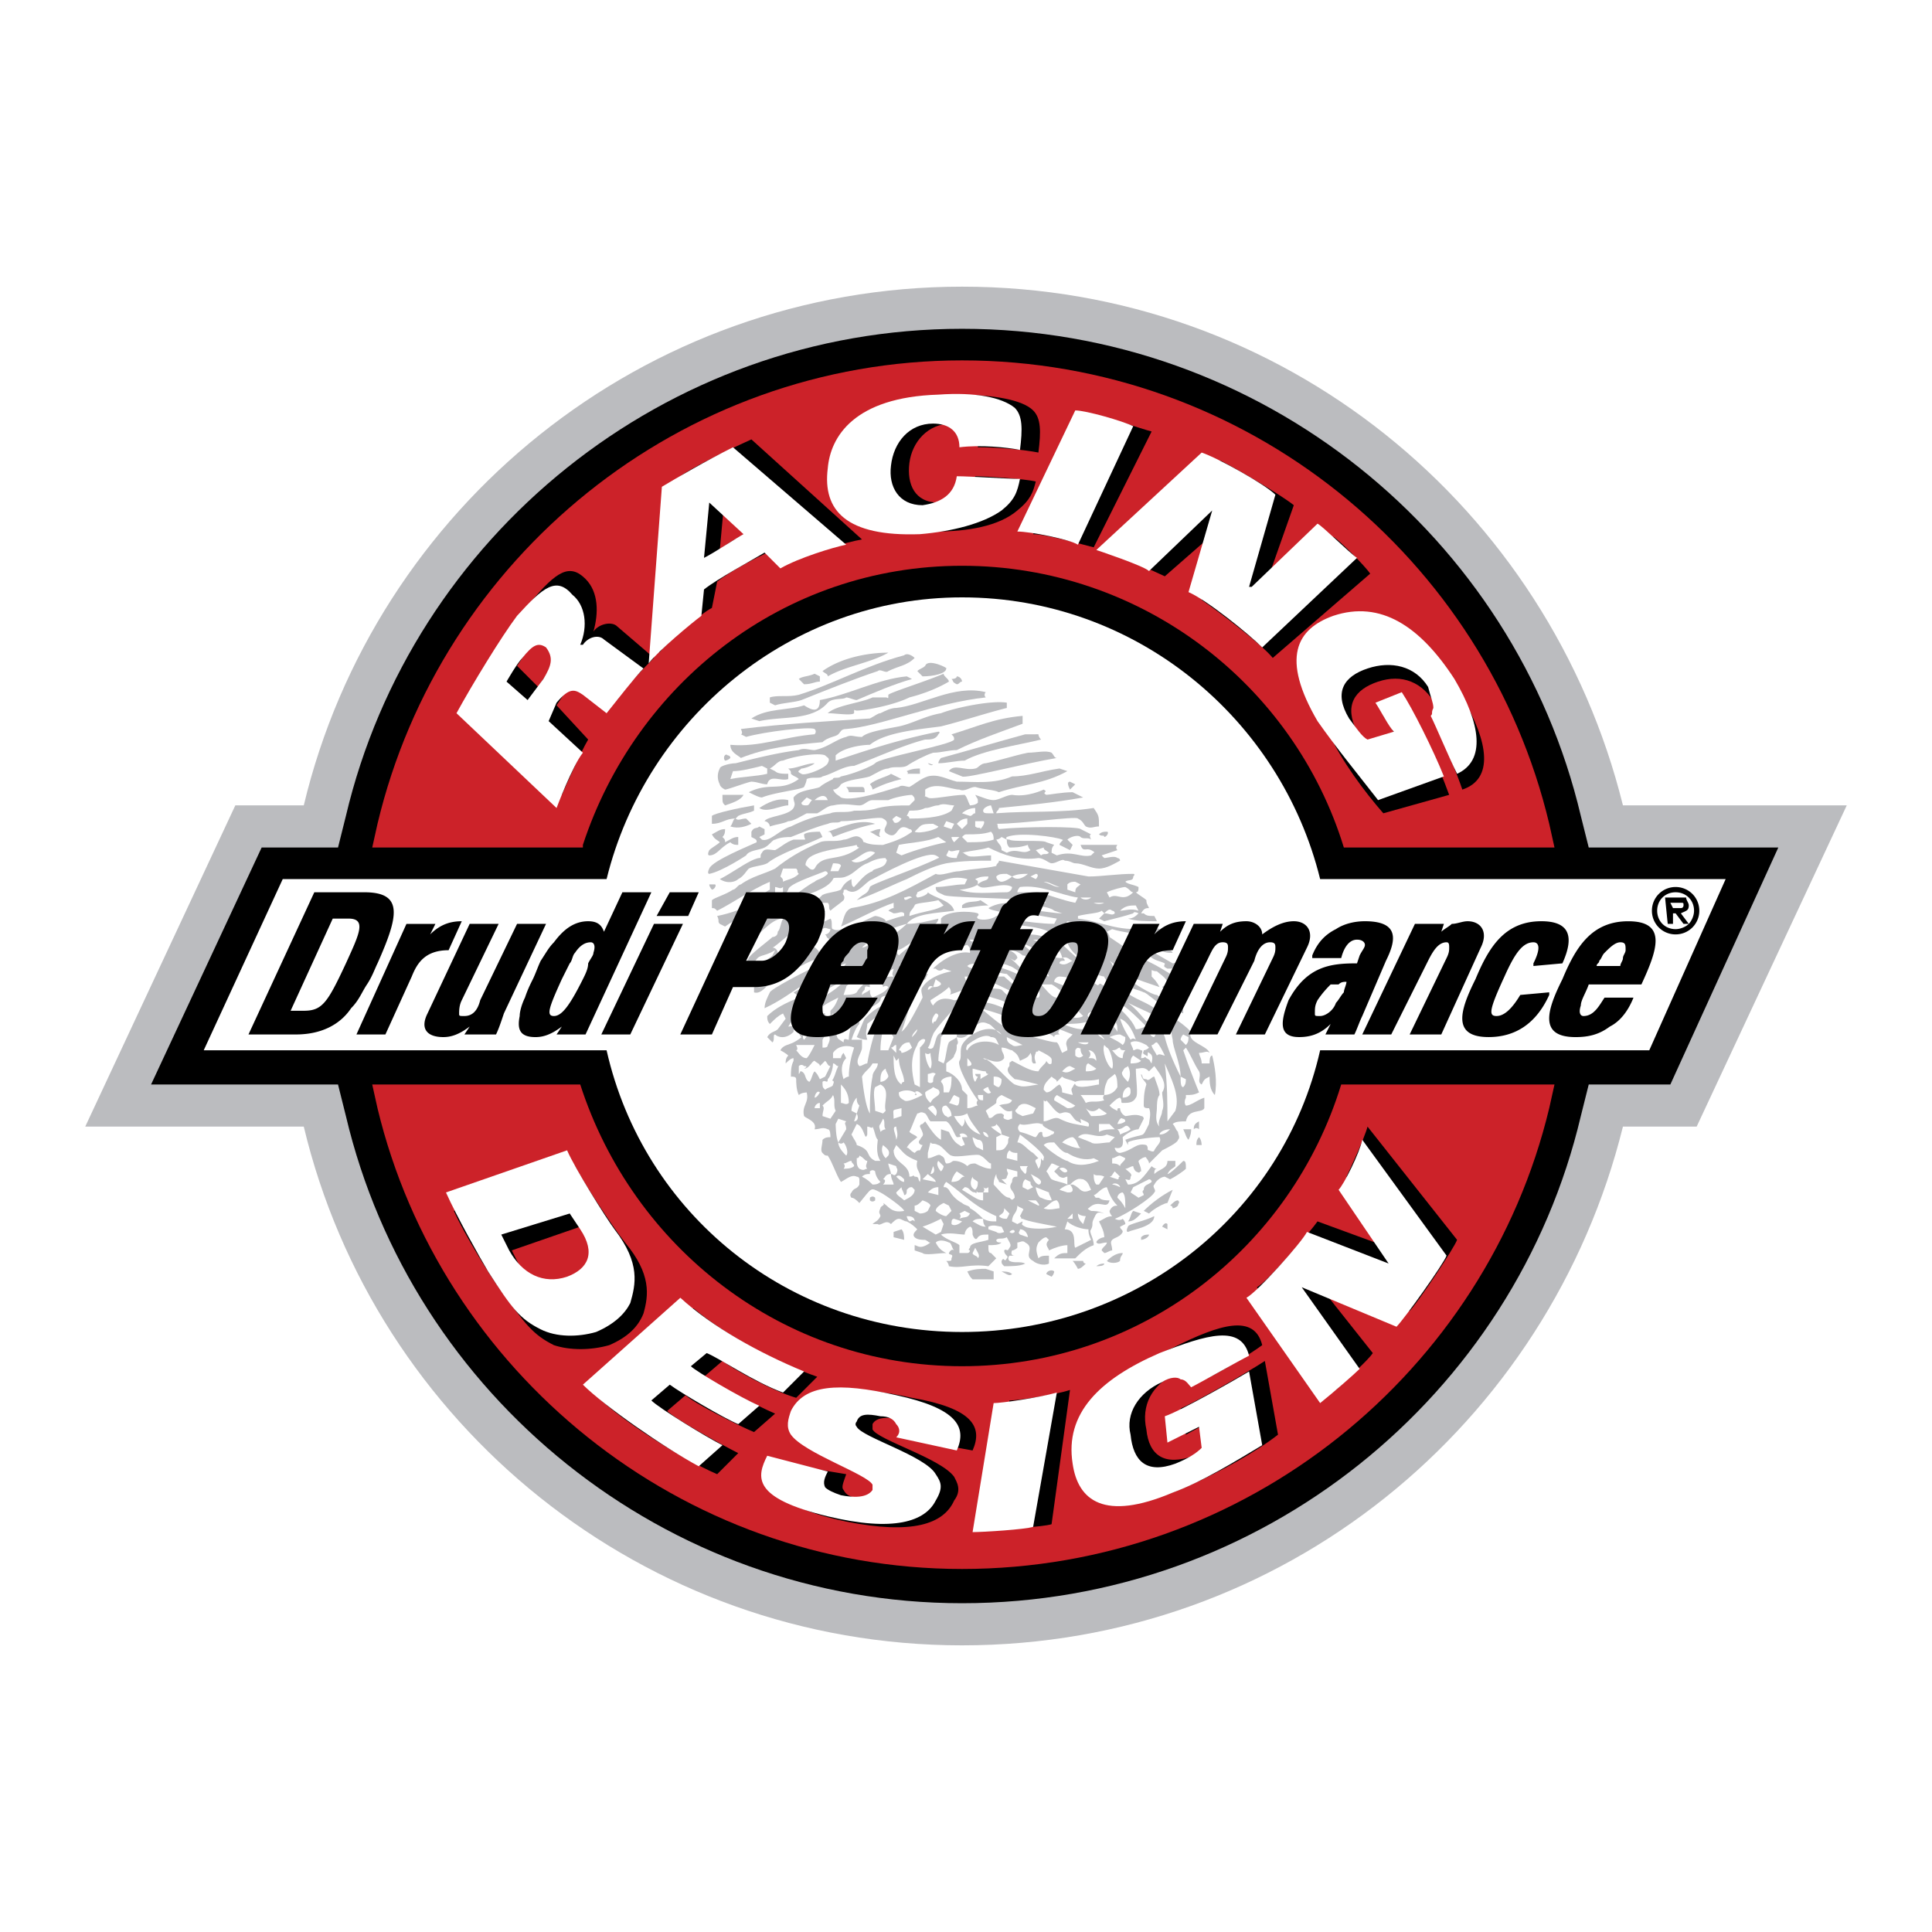 <svg xmlns="http://www.w3.org/2000/svg" width="2500" height="2500" viewBox="0 0 192.756 192.756"><g fill-rule="evenodd" clip-rule="evenodd"><path fill="#fff" d="M0 0h192.756v192.756H0V0z"/><path d="M55.791 80.878s1.576-4.203 2.364-5.517l-3.415-3.415 1.051-1.576c1.313-1.839 1.839-1.576 2.627-.788l2.364 1.576c1.051-1.313 2.89-3.415 3.678-4.466l-3.94-2.89c-.525-.525-1.576-.263-2.102.788l-.263-.263c.525-1.839.525-3.678-.788-4.992-1.839-1.576-3.152-.788-5.517 2.364-1.576 2.102-4.729 6.831-6.042 9.72l9.983 9.459zm-4.992-12.872l1.576-2.364c1.051-1.313 1.576-1.576 2.102-.788 1.051.788.788 1.839 0 2.89l-1.576 2.364-2.102-2.102zM70.239 55.922l.262-5.517 3.678 3.152c-.525.263-3.152 1.839-3.94 2.365zM64.722 66.43c1.051-1.051 4.204-3.941 5.254-4.729v-2.626c1.577-1.051 4.729-2.89 6.305-3.678l1.576 1.577c1.576-.789 5.254-2.102 6.568-2.365l-11.559-9.457c-2.627 1.051-5.779 2.89-6.831 3.677L64.722 66.43zM101.238 45.151c0-2.102 0-3.416-.789-4.204-1.312-.788-3.94-1.313-7.618-1.051-8.144.525-10.246 4.203-10.771 7.356-.263 3.94 2.102 6.567 9.194 6.042 3.152 0 6.305-.788 8.143-2.364 1.314-1.051 1.576-1.839 1.576-2.89-1.051-.263-4.991-.263-6.042-.263-.263 1.839-1.576 2.627-3.415 2.89-2.364 0-3.415-1.839-3.152-3.94s1.576-3.94 3.94-3.94c1.839-.263 2.627.525 2.627 2.102 2.104-.001 4.731-.001 6.307.262zM101.238 53.032c1.312 0 4.99.788 6.041 1.313l5.256-12.084c-1.053-.263-4.729-1.313-5.781-1.313l-5.516 12.084zM109.119 54.608s4.729 1.576 5.254 2.102l6.305-6.042-2.363 8.144c1.838.788 6.305 4.204 7.355 5.254l9.457-8.932c-.789-.525-3.416-2.89-3.941-3.152l-6.566 6.042 2.363-9.195c-1.312-.788-6.041-3.415-7.617-3.94l-10.247 9.719zM145.373 76.413c3.152-1.313 2.363-4.991-.264-9.457-3.416-5.254-7.619-7.619-12.084-6.042-3.678 1.576-5.254 4.466-1.576 10.508 1.838 2.627 4.203 5.517 6.305 7.881l6.305-2.627c-1.051-2.627-3.152-6.83-4.203-8.144l-2.627.788c.525 1.051 1.576 2.364 1.838 3.152l-2.627.788c-.525-.263-1.051-1.051-1.838-2.102-1.576-2.627-.525-4.203 1.838-5.254 2.365-.788 4.467 0 6.043 2.102.262.788.525 1.313.525 1.839s0 .788-.264.788c.527 1.051 2.104 4.203 2.629 5.78zM57.892 122.123l1.051 1.838c1.313 2.102.788 3.68-1.576 4.467-2.102 1.051-4.203 0-5.517-2.365l-.788-1.312 6.83-2.628zm-12.61-1.576c1.051 2.363 3.416 6.566 4.466 7.617 2.364 3.68 3.415 4.73 5.254 5.781 1.576.787 3.678.787 5.517 0 1.839-.789 3.152-1.84 3.415-3.152.525-1.576.788-3.68-1.839-7.094-.788-1.051-3.94-6.043-4.729-7.619l-12.084 4.467zM59.206 138.936c2.102 2.102 8.144 6.305 11.559 7.881l2.365-2.102c-1.576-.787-6.305-3.678-7.093-4.203l1.839-1.576c1.051.525 5.517 3.152 6.831 3.678l2.102-1.838c-1.839-.789-6.305-3.152-6.831-3.678l1.577-1.576c1.051.787 4.729 2.889 7.356 3.678l2.102-1.84c-4.466-1.838-8.932-4.465-12.348-7.092l-9.459 8.668zM77.595 145.766c-1.051 2.102-1.576 4.203 6.305 5.779 6.567 1.576 9.72.525 10.771-1.838.525-1.051.263-1.84 0-2.365-1.313-1.838-7.618-3.678-8.144-4.729v-.525c.263-.525 1.313-.787 2.364-.525.788 0 1.313.264 1.576.525.525.525.525 1.051.263 1.576l5.779 1.314c1.051-2.365 0-4.203-6.042-5.518-5.78-1.312-9.194-.787-10.508 1.84-.263.525-.526 1.576 0 2.102 1.313 1.838 7.881 3.939 8.406 4.99v.525c-.525.789-2.102.789-3.152.525-.788 0-1.313-.525-1.577-.787-.262-.525-.262-.789 0-1.576l-6.041-1.313zM98.348 152.859c1.051 0 5.254-.264 6.043-.525l2.102-13.398c-1.84.525-5.518 1.051-6.305 1.051l-1.84 12.872zM125.67 134.996c-.789-3.152-4.203-2.102-8.932 0-6.043 2.363-9.195 6.041-8.408 10.77.527 3.941 3.152 5.779 9.984 2.891 2.889-1.314 6.305-3.152 8.932-4.729l-1.314-7.619c-1.576 1.051-7.092 4.203-8.668 4.729l.525 2.627 3.152-1.576.262 2.102c-.525.525-1.312 1.051-2.627 1.576-2.889 1.051-4.203-.262-4.729-2.627-.262-2.363.789-4.465 3.152-5.516.789-.264 1.576-.525 2.102-.264.264 0 .789.525.789.789 1.313-.526 4.729-2.628 5.78-3.153zM132.236 140.25c1.314-1.051 3.416-2.891 3.941-3.678l-5.779-7.881 9.457 3.939c.787-.787 4.729-6.305 4.992-7.092l-8.408-11.561c-.525 1.051-2.102 4.203-2.363 4.729l4.99 7.619h-.262l-7.881-3.152c-.525.787-4.992 5.779-6.305 6.568l7.618 10.509z" fill="#fff"/><path d="M30.308 80.353c7.093-29.686 33.889-51.752 65.676-51.752 32.049 0 58.583 22.066 65.938 51.752h22.33l-14.975 32.049h-7.355c-7.355 29.686-33.889 51.754-65.938 51.754-31.787 0-58.583-22.068-65.676-51.754H8.504l14.974-32.049h6.83z" fill="#bbbcbf"/><path d="M158.508 84.557h18.914L166.651 108.2h-8.143l-.789 3.152c-6.566 27.848-31.787 48.602-61.735 48.602-29.686 0-54.905-20.754-61.472-48.602l-.788-3.152H15.072l11.033-23.643h7.619l.788-3.153c6.567-27.846 31.787-48.6 61.472-48.6 29.948 0 55.168 20.753 61.735 48.6l.789 3.153z"/><path d="M95.984 59.6c17.338 0 31.788 12.084 35.727 28.109h40.457l-7.619 17.076h-32.838c-3.678 16.287-18.389 28.109-35.727 28.109s-31.787-11.822-35.465-28.109H20.326l7.881-17.076h32.312C64.459 71.684 78.909 59.6 95.984 59.6z" fill="#fff"/><path d="M94.408 66.693c0 .525-1.313.788-2.364.788l-.525-.525c.263-.263.525-.263.788-.525.262-.789 2.363.262 2.101.262zM91.255 65.642c-.788.788-1.576.788-2.627 1.313-.263.263-.788-.263-1.051 0-2.364.788-4.992 1.839-7.618 2.89-.789.263-1.839.263-2.627.525l-.525-.263v-.525c.788-.263 1.839 0 2.89-.263 3.416-1.051 6.568-2.89 10.508-3.94.262-.262.788 0 1.05.263zM95.458 67.481c.263 0 .525.263.525.525-.263 0-.263.263-.525.263-.525-.263-.263-.263-.525-.525 0 0 .525 0 .525-.263zM98.348 69.057s-.262.263 0 .525c-4.991.525-10.507 2.89-13.922 3.152-.525 0-.525.263-.789.525-.262.263-1.051.263-1.576.788-2.89.263-5.517.525-8.144 1.576-.263-.263-1.051-.525-1.051-1.313 2.89.263 5.254-.788 8.407-1.051 0 0 .262-.263 0-.525-.526-.263-4.992.263-6.831.788l-.525-.263s.263 0 0-.525c4.203-.525 8.932-.788 12.873-1.051.525-.263.788-.525 1.051-.525.525-.263 1.051-.525 1.576-.525 2.626-.262 5.779-2.364 8.931-1.576z" fill="#bbbcbf"/><path d="M100.449 70.108v.525c-2.102.525-4.465 1.313-6.567 1.839-1.839.263-5.517.525-7.093 1.839-.788 0-2.627.263-3.415 1.051v.525c3.152-1.051 6.305-2.102 10.245-2.89 0 0 .263 0 0 .263-.263.525-.788.525-1.313.525-2.102.525-4.991 1.839-7.093 2.627-1.051 0-2.102.788-3.152 1.051-.263.263-1.051 0-1.577.263 0 0 0 .263-.263.788-.262.263-2.89.525-4.203 1.051-.263 0-.788-.263-1.313-.525 2.102-1.051 3.152 0 4.991-1.313-.263-.263-.525-.263-.788-.525 0-.263 0-.263-.263-.525.788 0 1.839-.525 2.627-.525-.263.263-1.051.525-1.313.525-.263.263-.526.263 0 .525.262.263 2.364-.525 2.626-1.051.263-.525 0-.525-.262-.788-.525-.263-2.89 0-4.204.525-.525 0-.788.525-1.313.788l.525.263c.263.263.788.263 1.313.263v.525c-.788.263-1.839-.525-2.102.525-.525 0-1.051-.263-1.576-.263-.263 0-2.364.788-2.627.788-.526-.263-.526-.525-.526-.525a1.678 1.678 0 0 1 0-1.576c0-.263 1.051-.525 1.577-.525 2.102-.525 4.203-1.051 6.305-1.313.525-.263 1.051 0 1.577 0 1.313-.263 2.102-1.051 3.152-1.313.525-.263.788 0 1.576 0 .525-.525 2.364-.788 3.678-1.051s2.627-1.051 4.203-1.313c1.315-.528 4.992-1.316 6.568-1.053zM94.145 67.218c0 .263.525.525.525.788-1.313.788-2.89 1.313-3.94 1.576-1.576.788-4.466 1.313-5.254 1.313-.263 0-.263-.263-.263.263-.263.263-1.839 0-2.627 0 .789-.788 3.416-1.051 4.466-1.576h1.313c.263 0 .263.263.263-.263.263-.262 3.678-1.313 5.517-2.101zM88.628 65.117c-1.839 1.051-4.203 1.313-6.042 2.364 0-.263-.262-.263-.525-.525 1.839-1.314 4.466-1.839 6.567-1.839z" fill="#bbbcbf"/><path d="M102.025 71.421v.788c-2.102.788-4.465 1.576-6.567 2.627-.788 0-1.576.263-2.364.263-.788.263-1.839.788-2.627 1.313-.525.263-1.313 0-1.839.263-.525 0-1.313.525-1.839.788-.788.263-2.102.263-2.89.788 0 0-.263.525-.788.525.263.525.525.525.788.788 1.313.525 5.517-1.051 5.779-1.051.263-.263.788 0 1.051 0 .525-.263 1.051-.788 1.839-1.051 1.051-.263 1.839.263 2.89.525 1.838 0 3.678.263 5.516-.525 1.576 0 2.891-.525 4.729-.788l.789.263c-2.365 1.313-4.467 1.313-6.83 2.102-.525-.263-1.576-.263-2.365-.525-.525 0-1.05.525-1.576.263-.788 0-2.364-.788-3.415 0v.525c0 .262-.263 0 .263.263.263.263 2.364-.263 3.678-.263.263.263.263.525.525 1.051 0 0 .525 0 .789-.263 0-.525 0-.263-.264-.788.789.263 1.314.525 1.84.525s1.312-.525 1.838-.525c1.576.263 3.152-.525 3.152-.525.525.263-.262.263.264.525.262 0 1.576-.263 2.627-.263l1.051.525c-2.891.525-5.779.788-8.406 1.051 0 .263-.264.263-.264.525 3.416-.263 6.305 0 9.721-.525.525.788.525.788.525 1.839-.525 0-.787.263-1.314 0-.262-.263-.262-.525-.787-.788-.264-.263-5.518.525-8.145.525.264 0 0 .263.264.526 2.627-.263 7.881-.263 8.145 0l1.051.525s-.264 0 0 .526c-.264-.263-.789 0-1.051-.263-.264-.263-1.053 0-1.314.263l.525.525-.264.526-1.051-.526c0-.263.525-.525.264-.525-.525-.263-4.203-.789-5.518-.263 0 0-.262.263.264.263.262.262 3.414 0 3.678.262l.787.263c-.262.263-.262.526-.262.788l.525.263c1.576-.525 2.365.263 3.416 0l.262-.263s.262 0-.262-.262c-.527-.263-.789.262-1.051-.526h3.676s-.262.263 0 .526l-1.574.525.262.263c.262 0 1.051-.263 1.312 0 0 0 .264 0 .264.263-.525.263-1.314.788-2.102.788s-1.576-.525-2.365-.525c-.262 0-.525-.263-1.051-.263-.262-.263-.787.263-1.312.263-.264 0-.789-.525-1.314-.525-1.838.263-3.414-.263-4.99-1.051-.789.263-1.576.263-2.627.525.263 0 0 0 .525.263.263.263 1.577 0 2.364 0v.526c-1.312 0-2.889 0-4.465.263-1.313.263-2.89 1.051-3.94 1.576-1.313.525-3.415 1.576-4.991 2.102.788-.788 1.051-.525 1.313-1.313 0-.263 4.729-1.839 6.83-2.89 0 0 .263 0-.263-.263-1.051-.525-5.779 2.102-6.305 2.365-.788.263-1.576 1.839-2.627 1.051-.263 0-.263 0-.263.263-.263.263.263.263 0 .788-.263.263-1.051.788-1.313 1.051-.263-.263 0-.525-.263-.788h-.787c0 .263-.263.788.263.788.263.263.263 0 .263 0-.525.525-1.051.263-1.313.788-.263.525 0 .525 0 .788h-.789c-.525-.263-2.89 2.102-3.152 2.102.263 0 .525.262.525.525.525-.525 1.314-1.051 1.839-1.313v-.263c.263-.263 2.102-.788 2.365-1.051 0-.263 0 0-.263-.263.263 0 .789-.263 1.314-.525.263.263 0 1.051.263 1.051.788.525 3.94-1.313 4.203-1.313s1.051.263 1.051.525c.788-.263 1.576-.525 1.839-.525v-.263c-.263-.263-.525 0-1.051 0l-.525-.263c.263-.263.525-.263.525-.263v-.525c-1.576.525-3.415 1.576-5.254 2.364.263-.525.263-1.576 1.051-1.839 3.152-.525 5.517-1.839 8.406-3.415.525.262 1.576-.263 2.364-.263 1.314-.263 2.626-.263 3.677-.525 0-.263.264-.263.264-.525 2.889.525 6.041 1.051 8.932 1.576 1.314 0 2.889-.262 4.467-.262 0 0 .262 0 0 .262 0 .526-.525.263-.789.526.264.263.789.263 1.314.525 0 .263 0 .525-.264.525.264.263.789.525 1.051.788 0 .263 0 .263.264.788-.264 0-.525 0-.789.525h.264c.262.263.525.263 1.051.263l.262.525c-1.051 0-2.102 0-2.889-.263.525 0 .787-.263 1.051-.525-.525-.263-.525 0-.525 0-.789.263-1.84.525-2.891.788l-.525-.263.525-.525-.262-.263c-.264.263-1.314.263-2.365.525v.263c2.365.263 4.467 1.576 7.355.788l.789.263c-.525 1.576.787 1.576 1.312 2.364-.525 0-1.051 0-1.312-.525l-.789.262.264.263L117 96.115c.264 0 .525-.263.525 0-.262 0-.262.525-.262.525h-.789c-.525-.263-.262-.263-.262-.525-.525-.263-1.051-.263-1.576-.788 0 0 .262 0 0-.263-.525-.263-.264.263-.525.263-.525-.263-1.314-.788-1.576-1.576.525 0 1.051 0 1.838-.263-.262 0 0 0-.262-.263-.525 0-2.365-.263-3.152-.525l-.527.263s.264.263.264.525c.787.525 1.576 1.051 2.627 1.839l-.262.525c-.525-.262-1.051-.525-1.578-.525.264.263.527.788 1.053 1.051h1.576c0-.263-.264-.525-.264-.788 2.365 1.05 2.627 1.576 4.467 2.365l-.525.262c0-.262-.264-.525-.525-.525-.525-.262-.525 0-.789.264-.262-.525-.787-.789-1.051-1.051-.525 0-.525-.264-.525 0v.525c.264.262.525.525.789 1.051-.789-.264-2.365-.789-2.891-1.051-.262 0-1.314-1.052-2.102-1.577.525.525.264.788.264 1.313 0 0 .262 0 .262-.262 2.102 1.312 3.678 2.363 4.203 2.363.264.264.525 0 1.051.264.264.262.789.525 1.314.787.262.264.262.525.262.789l-2.363-1.051c-.264 0-1.314-1.051-1.576-1.051-.525-.264-1.051-.264-1.84-.789 0 .264 0 .264-.262.264.525 1.051 2.102 1.312 3.152 2.102 1.312.525 2.627 1.312 3.678 2.363-.525 1.051 1.576 1.314 1.838 2.102-.262-.262-.525 0-1.051 0 0 .264.264.525.264 1.051h.787c0-.262 0-.787.264-.787.262 1.051.525 2.627.262 3.939-.525-.525-.525-1.312-.525-1.838-.525.262-.525.262-.787.787-.525-.262 0-.787-.264-1.312-.525-.789-.787-1.576-1.312-2.365l-.264.264c.525 1.576 1.051 2.889 1.576 4.203-.525.262-.787.262-1.312.262v.264c-.264.525 0 .787 0 .787.525 0 1.051-.525 1.838-.787v1.051c-.262.525-1.576 0-1.838 1.312-.525 0-1.051 0-1.314.264.264.262.264.525.525.787 0 .264.264.525 0 .789 0 .262-1.051.787-1.576 1.051l-1.312 1.312c0-.262-.264-.525-.264-.525 0-.262-.525 0-.787.264 0 .262.262.525.262 1.051-.262 0 0 .262-.525 0-.262-.264-.262-.525-.262-.525-.264 0-.525.262-.789.262.264.264.789.525.525.789 0 .525-.262.262-.525.262l.264.525c1.051 0 1.576-.787 2.363-1.838 0 0 .264.262.525.262-.262 0-.262.264-.262.525.525-.525 1.312-.525 1.312-1.312h.789v.525c-.264.262-.525.262-.789.787.264 0 1.314-1.051 1.576-1.312.264 0 .264.262.264.787-.264.264-1.051.789-1.576 1.051l-.525-.262c-.264 0-.789.262-1.051.787-.264.264.262.525 0 .789-.264.525-2.627 2.102-3.941 2.627.525.262.789 0 .789 0s.262.262.262.525l-.525.264c0 .262.264.262.264.523-.264.527-.789.527-1.051.789-.264.262 0 .525 0 1.051-.264 0-.527.262-.789.262l-.262-.262c0-.262.523-.525.523-.789-.523 0-.787.264-1.051 0 0-.262.527-.523.789-.523 0-.527-.262-1.051-.525-1.578.525-.262.787-.523 1.314-.523 0 0-.264-.264-.264-.527.264-.525.525-.525.787-.525-.523-.525-.787-1.051-1.051-1.838-.523 0-1.051.787-1.312.787.262.264 0 .264.525.264.264.262.787.262 1.051.262-.264 1.051-1.051-.262-2.102.789 0 0-.264 0 .264.262.262 0 .787 0 1.312.264-.789-.264-.789 0-1.051.525s0 .525-.262 1.051c-.264.262.262.789.262 1.576-.789.264-1.312.787-1.84 1.314h-2.102c.525-.527.789-.527 1.314-.527v-.787c-.525 0-1.314.264-1.84.525 0-.262-.525-.525 0-1.051l-.262-.262c-.264 0-.525.262-.789.523-.262.527-.262.789 0 1.578.264-.264.525-.264 1.051-.264v.787c-.525.264-1.312 0-1.576-.262-1.051-.525.264-1.312-.787-1.84-.264-.262-.525 0-.789 0v.527s-.262.262-.525.262c0 0-.262.525.264.525h-.525s-.264.264 0 .525c.525.262 1.051 0 1.576.262-.525.264-1.314.264-2.102.264-.264-.264-.264-.264-.264-.525.264-.525.264.262.525-.262.264-.264-.262-.264-.262-.789.262-.262.262.262.525-.262.262-.264 0-.527-.264-1.051-.525.262-.787 0-1.051.262 0 .262.264.262.525.262-.262.264-.787.264-1.312.264 0 .525 0 .787.262.787l.525.527c-.262.262-.525.523-.787.787-1.839-.264-2.627.264-3.941 0 0 0 0-.264-.263-.525.525 0 .525 0 .525-.262.263-.527-.263-.264-.263-.527.263-.523.525-.262.525-.262-.263-.262-.263-.789-.525-.789-.525-.262-1.051-.262-1.313 0 .263.527.525.789 1.051 1.051-.788 0-2.102.264-2.364 0l-.788-.262v-.525c.263 0 .525.525 1.576-.264-.263 0 0 0-.525-.262-.263 0-.788 0-1.051-.262-.263-.264 0-.527.263-.789-.263-.262-.525-.525-1.051-.789-.263 0-.525-.262-.788-.262s-.525.262-.788.525c-.525-.525-1.051.264-1.313 0h-.525c.263-.264.525-.264.788-.787 0-.264-.263-.264 0-.789 0-.264.525-.264.263-.525.525.262.788 1.051 2.102.787 0-.262-1.839-1.576-2.364-1.838-1.051-.525-.788-.525-2.102 1.051-.263-.264-.525-.525-.788-.525 0 0-.263-.264 0-.525.263-.525.525-.264.788-.789v-.525s0-.262-.263-.262c-.525-.264-1.051.262-1.576.525-.525-.789-.788-1.84-1.314-2.627-.262 0-.262 0-.525-.264-.263-.262 0-.787 0-1.312.263-.264.525-.264.788-.264 0-.262 0-.787-.263-.787-.525-.264-.788 0-1.313 0 .262-.789-.789-1.051-1.051-1.314-.262-1.051.525-1.312.263-2.363 0 0-.525 0-.788.262-.263-.525-.263-1.312-.263-1.576 0-.262-.263-.262-.525-.262 0-.525 0-1.051.262-1.576v-.264c-.262 0-.525.264-.788.525 0-.262 0-.525.263-.787-.263-.264-.788-.525-.788-.525.263-.525.788-.525 1.313-.789 0 0 .525-.262.789-.525-.263-.262-.263-.525-.263-.525s-.263 0-.525-.262v.262c-.788.789-1.576.525-1.839.264-.263 0 0 .525-.263.787l-.525-.525c.263-.525.788-.525 1.051-.787l.788-1.051-.263-.525c-.525.262-.788.525-1.313 1.051-.263-.264-.263-.525-.263-.789.788-.787 1.839-1.312 3.152-1.838 0-.264-.263-.264-.525-.525 1.313-.789 1.576-.525 2.627-.789 0-.262 0-.525-.263-.525.263-.787 1.577-.262 1.839-.262.525 0 1.313-.264 1.576-.525v-.264c-.263 0-.788.264-1.051 0 .263 0 .263-.263.525-.525-3.152.789-5.254 3.152-8.144 4.467 0-.525.263-1.051.525-1.576 0-.264 3.415-2.102 5.254-2.891 0-.263 0-.263-.263-.525-.525 0-3.153 1.314-3.678 2.101-.263 0-.788-.262-1.051 0-.263.264-1.051 1.576-1.839 1.314v-.531c.263 0 .263-.264.788-.789-.263-.262-.263-.262-.525-.262 0-.264-.263-.264-.263-.525.263-.526 1.576-1.314 1.839-1.577l.263-.525c-1.313.789-1.576.263-2.102 1.313 0 .525-.788.789-1.051 1.314h-.525c.525-1.314.788-1.314 1.051-1.839 0-.263 2.102-1.839 2.364-2.102 0 0 .525 0 .525-.525.263-.263.263-.788.525-1.313-1.313 0-2.364 1.839-4.203 2.89.525-.263.788-.789 1.051-1.051-.263 0-.263-.263-.263-.263-.263 0-.788.525-1.051 1.051-.263-.263-.788-.263-.788-.263s-.263 0 0-.525c0-.263 1.576-1.051 2.364-1.576.525-.525.788-1.051 1.051-1.576v-.525c-.263 0-.525.263-.788.263-.525 1.051-2.102 1.576-3.152 2.364l-.526-.263c-.262-.263 0-.263-.262-.788 1.313-.263 2.89-.788 3.94-1.576.263-.263.788-.788 1.313-1.051v-.788c-1.839.788-3.678 2.102-5.254 2.89-.263-.263-.263-.263-.525-.263v-.788c.263-.263 1.313-.525 2.102-1.051.263 0 .525-.525.788-.525 1.051-.789 2.364-1.051 3.415-1.576 1.313-1.051 2.627-1.839 4.466-2.627.525-.262 1.576 0 2.364-.262.525 0 1.051-.526 1.576-.263.525.263.263.525.525.525.525.263 1.313.263 1.839.263.788-.263 1.839-.525 2.89-1.313 0 0 0-.262-.263-.262-1.313-.789-1.051 1.051-2.102.525-1.051-.525.525-1.051-.525-1.576-.263-.263-2.627.262-4.203.262-.263.263-.788 0-1.314.263-1.051.263-2.364.788-3.677 1.313-.263 0-1.051 0-1.577.263-.263 0-.525.525-1.051.788-.525.263-1.576.263-1.839.788 0 0-2.364 1.577-3.678 1.839 0 0-.263 0 0-.525.263-.788 4.204-2.365 4.729-2.627 0-.262 0-.262-.525-.525v-.525c.263-.525.525-.262.788-.525l.525.263v.525l-.525.263.263.263c.788.262 1.839-1.051 2.89-1.314 1.051-.525 2.364-1.051 3.94-1.313.525-.263 1.576 0 2.364-.263.788 0 1.576 0 2.364-.263 1.051-.263 2.102-.263 3.152-.263l.525-.525c0-.263 0-.263-.263-.525-.525 0-1.839.263-2.364.525h-1.576c-.525 0-.788.525-1.313.525s-1.576-.263-2.627 0c-.526 0-1.051.525-1.577.788h-1.051c-.525.263-1.313.788-1.839.788-.525.263-1.051.263-1.839.525 0-.263-.263-.525-.525-.525.263-.525 2.364-.525 2.89-1.313.263-.525 0-.525 0-1.051.525-.788 2.102-.788 2.627-1.051.263-.263.788-.525 1.313-.788 0-.263.525 0 .788-.263 1.313-.263 3.152-1.051 3.415-1.313.263-.525 7.618-1.839 7.881-2.364 0-.263 0-.263-.263-.525 2.632-.793 4.208-1.581 7.096-1.844zM90.467 67.481l.525.263c-1.839.525-3.678 1.313-5.517 2.102-.263 0-.789-.263-1.051-.263-.263.263-1.313 0-1.839.525-1.576 1.839-4.466 1.313-6.83 1.839l-.788-.263c1.576-1.051 3.678-.788 5.254-1.313.789.525 1.577.788 1.577-.525 2.89-.526 5.78-2.102 8.669-2.365z" fill="#bbbcbf"/><path d="M103.602 73.26s0 .263.264.525c-2.102.525-5.779 1.051-7.619 2.102-.788 0-1.839.263-2.627.263 0-.263.263-.525.263-.525 2.89-.788 5.516-1.576 8.407-2.364l1.312-.001zM104.916 75.099c.262.263.262.525.525.525-3.152.525-9.195 2.102-9.458 1.839l-1.313-.525c.525-.788 1.576 0 2.626-.263.264 0 .525-.525 1.051-.525 1.314-.263 2.891-.788 4.203-1.051.79 0 1.841-.263 2.366 0zM106.754 77.989l.525.263-.525.525c-.262-.526-.262-.788 0-.788zM81.273 67.218l.525.263v.525c-.525 0-.788.263-1.577.263l-.525-.525c.263-.263 1.051-.263 1.577-.526zM110.432 82.98c.264 0 0 .525-.262.525 0-.263-.262 0-.525-.263.263-.262.525-.262.787-.262zM93.094 76.15c0 .263-.263.263-.525 0 .263 0 .525.263.525 0zM91.781 76.675v.525h-1.313s.263 0 0-.263c.525-.262 1.05-.262 1.313-.262z" fill="#bbbcbf"/><path d="M98.873 80.353l.264.788h-.525c-.264 0-.525 0-.525-.263s.524-.525.786-.525zM97.297 80.616v.525c-.262 0-.262.263-.525.263l-.788-.263c.263-.263.788-.525 1.313-.525z" fill="#fff"/><path d="M88.891 77.201l1.051.525c-1.051.263-1.839.525-2.89 1.051 0 0 0-.263-.263-.525.526-.526 1.839-.789 2.102-1.051z" fill="#bbbcbf"/><path d="M95.196 80.353l-.263.525c-1.051.789-3.415.789-4.203.789 0 0 0-.263-.263-.263l.263-.525c.525 0 1.051 0 1.576-.263.525 0 .788-.263 1.313-.263.526-.263 1.051 0 1.577 0zM104.127 84.557c0 .263.264.263.525.525-.262.263-.525 0-.787.263l-.525-.525.787-.263zM98.086 81.929c.262 0 0 .525-.264.789 0-.263-.262 0-.525-.263v-.525l.789-.001zM112.271 88.497c.525.263.525.525.789.525-1.051 1.051-1.578 0-2.365.525l-.264-.525c.528-.262 1.579-.525 1.84-.525zM102.551 84.293s0 .263.264.526c-.789.525-1.314-.263-2.365.262l-.525-.262c0-.526-.262-.526-.525-1.051 0 0 .264 0 .525-.263l.525.263c0 .262 0 .525.264.788.524.001 1.05.001 1.837-.263zM96.509 81.667v.525l-.525.526-.525-.526c.262-.263.525-.525 1.05-.525zM98.873 82.98c.264.263.264.525.264.789-.789.262-1.576.262-2.627.262l-.525-.525c.263-.263.263-.263.525-.263.787 0 1.576 0 2.363-.263zM113.322 90.336l.264.525c-.789-.263-1.314 0-1.84 0 .525-.525 1.051-.525 1.576-.525zM95.196 82.192l-.263.526-.788-.263.263-.526.788.263zM107.279 87.972l.527.263c-.264.263-.527.263-.527.788l-.787-.263v-.525c.262-.263.526-.263.787-.263z" fill="#fff"/><path d="M86.001 78.514c.263 0 .263.263.263.525h-1.577s0-.263-.262-.525h1.576z" fill="#bbbcbf"/><path d="M93.094 82.192l.525.263c0 .263-1.839.788-2.364.525l.525-.525c.263-.263.789-.263 1.314-.263zM110.17 90.073c-.525.263-1.051 0-1.051 0h1.051zM108.857 89.548c-.264.263-.789.263-1.051 0h1.051zM95.721 83.505l-.525.525s-.263-.262-.263-.525h.788zM103.34 87.184c.262 0 .262.262 0 .525l-.525-.263.525-.262zM105.703 88.497c-.525 0-.787-.263-1.576-.525.525 0 .789.262 1.576.525zM110.959 90.861s.262 0 .262.263c-.262.263-.525 0-1.051 0 .262-.263.525-.525.789-.263zM102.551 87.184c-.262.262-1.051.788-1.576.262.525-.262 1.05-.262 1.576-.262zM107.543 89.548l-.264.525c-1.312-.263-2.627-.788-3.678-1.051h-2.102c0-.263.264-.525.264-.525 2.102-.263 3.94.788 5.78 1.051zM89.417 81.404l.525.263c-.263.525-.788.525-.788.262-.263-.262 0-.262.263-.525zM93.62 83.505l.788.525c-1.313.263-3.152.789-4.466 1.313l-.525-.263.263-.788c1.313-.261 2.626-.261 3.94-.787zM95.721 84.819c0 .262-.263.525-.263.788-.263 0-.788 0-1.051-.263l.263-.525c.263.263.526 0 1.051 0zM100.449 87.184l.525.262c-.262.263-.787.526-1.051.526-.262 0-.525-.263-.525-.526.264-.262.526-.262 1.051-.262zM114.637 94.276c.262.263 0 .525-.264.525l-.787-.262c.525-.525.787-.263 1.051-.263zM76.019 76.413l.525.263v.525c-1.051.263-2.364.263-3.678.525l.263-.788c.788 0 1.839-.263 2.89-.525zM82.586 79.828h-1.313c.262-.263 1.051-.788 1.313 0z" fill="#fff"/><path d="M100.975 88.497c0 .263-.262.525-.525.525-1.576 0-3.414.263-4.728-.263.525 0 1.576-.263 1.839-.525 0-.525 0-.263-.264-.525.525-.263.789-.263 1.314-.263 0 .526-.525.263-1.051.789 0 0-.264 0 .262.263s2.366-.526 3.153-.001zM103.34 89.548l1.051.525c-.264 0-.789 0-1.051-.525z" fill="#fff"/><path d="M72.604 75.362s.263 0 .263.263c-.263.263-.525.263-.525.263-.264-.263-.001-.789.262-.526zM87.315 82.192c-1.313.263-2.89.788-4.203 1.313-.263-.525-.263-.525-.526-.525 1.577-.525 3.153-1.313 4.729-.788z" fill="#bbbcbf"/><path d="M105.178 90.861l.789.263c-.789 0-2.102-.263-2.627-.263l-.525-.525c1.05 0 2.101.263 2.363.525z" fill="#fff"/><path d="M87.84 82.718c0 .262-.263.525 0 .788-.263 0-.525-.263-1.051-.525.263-.001.526-.263 1.051-.263z" fill="#bbbcbf"/><path d="M80.484 79.565l.526.263c-.263.263-.263.525-.526.525s-.525 0-.525-.263l.525-.525zM102.551 89.811c-.787.788-2.102-.263-3.939.788.262.263 1.051.263 1.576.525.262.263.262-.263.525 0l-.264.525c-.262 0-.787-.263-1.051-.263-.262.263-1.312.525-1.838.263-.264-.263.262-.263 0-.525-.789-.263-3.153-.263-3.678.525V92.7c-.525.263-1.051.263-1.839.263.263-.263.788-.263 1.051-.263 0-.263.263-.525.263-.525s.263-.263.263-.525c-1.051.263-2.102.525-3.152.525.788-1.051 2.89-1.051 4.729-1.313-.263-1.051-2.102-1.313-2.627-1.839 0 .263-.788.525-1.051.525-.263-.263 0-.263 0-.525 1.839-.788 3.152-1.839 4.991-1.313l-.263.525c-1.051 0-1.839.263-2.89.263 0 .525.263.525.788.788.263.262 5.253.262 8.406.525zM107.807 92.438s-.264.263 0 .263c-.264 0-.527 0-1.314-.263 0 0-.264-.263 0-.525.261-.001.786.262 1.314.525z" fill="#fff"/><path d="M105.441 91.649l-.264.525c-1.312 0-2.889-.263-3.152-.263-.525-.263-.787-.788-1.051-1.051 1.577.264 2.891.527 4.467.789zM108.33 93.226c.789.788 1.314 1.314 1.84 1.576l.262.263c-.262.263-.787.263-1.051 0-.523-.263-1.051-.788-1.574-1.051.261-.263.523-.526.523-.788z" fill="#fff"/><path d="M106.754 92.7c.264.263.525.525.789.525 0 0-.264.263-.525.263-.264.263-.264.525-.525.525.262 1.051 1.838 2.102 2.889 2.364-1.574 0-2.889-1.838-3.678-2.364 0-.263.264 0 .525 0 0-1.313-.525-.525-1.051-.788.525-.262 1.314.263 1.576-.525z" fill="#fff"/><path d="M78.646 79.828v.525c-.788 0-2.102.788-2.89.263.788-.526 1.839-1.051 2.89-.788zM117 98.48c.264.262.525.262.789.525-.525 0-.789.262-1.314 0-.262-.264-.262-.264-.525-.525.263-.263.525-.263 1.05 0z" fill="#bbbcbf"/><path d="M87.315 85.082c-.525.526-1.839 1.314-2.364.789.788-.264 1.576-1.314 2.364-.789zM104.652 92.963s-.525.263-.525.525c-.525-.263-1.312-.263-1.838-.263l-.264.263h-1.051v.525c-.525 0-.525-.788-.787-1.051-.525-.263-1.576 0-2.365 0 1.051-.263 1.84-.263 2.365-.525-.264.263.787.788.787-.263 1.315.264 2.628.264 3.678.789zM88.366 85.607c0 .263.263 0 0 .525s-1.313.525-1.313.788c-.788.263-1.313 1.051-1.839 1.576-.263 0-.263-.525-.263-.788-.525.263-.788.525-1.051 1.051-.525.263-1.314.263-1.839.525-.788.788-2.102 1.839-3.152 2.364.262-.788 1.051-1.576 1.051-2.102.262-.263 2.626-.788 3.152-1.839 0-.263.788 0 1.313-.263.788-.262 1.313-1.05 2.102-1.313.525-.261 1.051-.524 1.839-.524z" fill="#fff"/><path d="M97.822 89.811l.789.525c-1.051 0-1.839.263-2.627.263v-.263c.525-.525 1.313-.263 1.838-.525z" fill="#bbbcbf"/><path d="M108.857 95.59c-.527-.263-1.051-.789-1.314-1.051.525.001.787.525 1.314 1.051zM85.476 84.293s0 .263.263.263c-2.102 1.576-3.678.525-4.466 2.102-.263.263-.526 0-.789-.263 0 0-.263 0 0-.525.526-1.051 4.204-1.313 4.992-1.577z" fill="#fff"/><path d="M74.18 79.302c-.263.525-1.051.788-1.839 1.051-.263-.263-.263-.263-.263-1.051h2.102zM81.798 82.98l.263.525c-1.577.788-4.204 1.576-5.517 2.627-.525.263-1.313.263-1.839.525-.263.263-.525.788-1.051 1.051-.263.263-1.051.525-1.839 0 1.051-.525 2.102-1.313 3.153-1.839 0 0 .525-.263.788-.263s0-.263.263-.526c.263-.525.788-.262 1.313-.262.525-.263 1.051-.789 1.839-1.051h1.051c.263 0 0 0 0-.526.262-.261 1.313-.261 1.576-.261zM75.23 80.353v.525c-.525.263-1.051.263-1.576.525l-.263.263c.263.262.525 0 1.051 0l.525.525c-.525.263-1.313.526-2.102.263.263-.263.263-.788.525-.788-1.051 0-1.313.525-2.364.525v-.788c.264-.262 2.628-.787 4.204-1.05z" fill="#bbbcbf"/><path d="M104.652 94.014c.264.263.264.263.525.526-.525 0-1.051-.263-1.576-.526l.789.263-1.314-.525c.526-.001 1.051-.001 1.576.262z" fill="#fff"/><path d="M105.441 94.54c.262.262.525.788.525 1.051-1.051 0-1.84-.526-2.891-.526l-1.312-1.051c1.051.262 2.364 1.576 3.678.526zM107.018 95.853c-.525.263-.789.525-1.314.263 0-.263.264-.263.525-.263 0 0 0-.262-.262-.262.525-.264.787.262 1.051.262zM93.62 89.811l.525.525c-.788.525-1.839.525-3.415 1.051 0-.525.263-.525.525-1.051 0-.263 1.314-.263 2.365-.525zM110.17 97.43c0 .262 1.051 1.312 1.84 1.838v.525c-.527-.262-1.314-.787-1.578-1.051-.262 0 0-.262-.523-.525-.264-.262-.264.264-.527 0-.523-.262-1.312-1.051-1.574-1.312.786-.001 2.1.525 2.362.525zM83.9 86.396l-.263.525h-.788l.263-.788c.263 0 .788 0 .788.263zM90.993 89.548c-.263 0-.788.525-.788 0 .262 0 .525-.263.788 0zM99.662 93.751v.525c.262.263.525.263.787.525-.525-.262-1.312-.262-1.838 0 .262-.262.525-.262.787-.788.264-.263-.262-.263-.262-.525.262 0 .262.263.526.263zM104.916 96.378c-.264.263-.264 0-.525.526 0 .262.262.262.262.525l-.787-.264.262-.262c-.525-.264-1.576 0-1.838 0-.525-.264-1.051-1.052-1.576-1.314l.525.262.262-.262c0-.263-.262-.526-.787-.789.525 0 1.051.263 1.312.525.525 0 .264.263.264.788.786.002 1.837.002 2.626.265zM112.535 100.057l3.939 1.838c.525.525.264.789.525 1.84 0 .787.789 2.363.789 3.678-.789-1.576-1.314-2.891-1.576-3.941-.264-.525 0-.787-.264-1.051l-.787-.787c-.525 0-.264.262-.789.262-.261-.263-1.05-1.314-1.837-1.839zM107.543 97.691c.525.264.525.525.525 1.051-.525 0-1.314 0-1.576-.262l-1.314-.525c0-.264.264-.525.525-.525.526 0 1.576.261 1.84.261zM96.509 92.963c0 .263-.525.525-1.051.263.263-.263.789-.263 1.051-.263z" fill="#fff"/><path d="M110.959 99.793l1.051.525c.525.264 1.576 1.314 2.363 2.102-.262 0-.525.264-1.051.264-.525-1.315-1.84-2.102-2.363-2.891zM118.576 103.471c0 .264 0 .525-.262.789l-.525-.525s0-.264.262-.525l.525.261zM97.561 93.751c-.264.263-.789.263-.789 0h.789zM82.324 86.921s.262 0 .262.263c-.525.525-1.051.525-1.313.788-1.051.525-2.89 2.102-3.153 2.364 0 .525.263.525.263.788-.525 0-1.313.263-1.576.525-.263 0-.525 0-.788-.263 1.051-1.051 2.102-1.576 2.627-2.627 0-.525 2.364-1.313 3.678-1.838zM115.162 102.42s.262.264.262.525l-.262.525c-.264 0-.525-.262-.525-.787l.525-.263z" fill="#fff"/><path d="M72.341 82.718c0 .262 0 .525-.263.788.263.263.263.263.263.525.525-.262.788-.525 1.313-.525v.788c-.263 0-.525 0-.788-.263-1.051.526-1.313 1.313-2.102 1.313 0 0-.263 0 0-.525.263-.263.789-.526 1.051-.789-.262-.262-.525-.262-.788-.788.526-.262.788-.524 1.314-.524z" fill="#bbbcbf"/><path d="M107.807 99.268c.262.264.262.525.523.789-.523-.264-1.051-.525-1.576-.789.264 0 .525-.262 1.053 0zM99.137 95.327c.262.263-.264.263-.525.263-.264 0 .261-.263.525-.263zM96.509 94.276c.263.263.263.263.263.788-1.313-.263-2.89.788-3.678 1.576h.263c.263.264.525.264.788 0l.788.264c-1.313.262-2.364.787-2.89 1.576-.263.262 0 .787 0 1.051-1.576 3.152-1.839 3.152-2.102 3.414.525-1.312 1.051-3.678 1.313-3.939 0-.525.525-1.051 1.051-1.314l.263-.525c-.263 0-.525 0-.788.264-.263 0-.525-.264-.788-.525 0-.264 0-.264-.263-.526.525-.263 1.051 0 1.576 0 .525-.263 1.051-.788 1.313-1.051 0-.525 0-.525-.263-.788h.525l.263.262c.527-.001 1.315-.263 2.366-.527zM100.713 96.378c.262 0 1.312.788 1.838 1.313-1.051-.525-2.102-1.051-3.414-1.313a1.673 1.673 0 0 1 1.576 0zM104.916 98.217c.525.264 1.051.789 1.576 1.051-.264 0-.525 0-.264.525-.262 0-.525 0-.787-.262-.525 0-1.051-.789-1.576-1.314h1.051zM111.746 101.633c.789.262 1.314 1.312 1.576 2.102 0 0-.262-.264-.525 0-.526-.79-.787-1.315-1.051-2.102zM79.434 86.658c.263.263 0 .263.263.525-.525.525-1.051.525-1.576.788 0-.263 0-.263-.263-.526l.263-.788 1.313.001zM109.908 101.107h-.789l-.262.787c.523 0 1.574 0 1.574 1.051-.523-.262-1.574-.262-2.363-.262s-1.314-.264-2.102-.525c1.051 0 2.627 0 2.891-.525 0-.264-.527 0-.264-.525.264-.264 1.052-.264 1.315-.001zM90.467 92.175c-.525.525-1.313 1.051-1.839 1.576 0 0 0 .263.525.525-.525.525-1.313 1.051-1.839 1.576 0-.525.788-1.051 1.051-1.313v-1.051c-.525 0-.788.263-1.313.525 0 0-.263 0-.263-.263 1.314-.787 2.628-1.312 3.678-1.575zM110.432 101.633l.789.262c.262.264.262.525.262 1.051-.262-.526-.788-.788-1.051-1.313zM115.424 103.996c.264.264.525.789.789 1.314-.264 0-.525-.264-.789 0-.262-.525-.525-.789-.525-1.051.263.001.263-.263.525-.263zM98.086 96.115c-.264.263-1.051.789-1.577.263.263-.263.788-.263 1.577-.263zM100.449 97.166l1.576 1.576h1.576s.264.525 0 .789c-.525 0-.787-.264-1.312-.264-.264-.262-1.84-1.576-2.102-1.838h-1.84l-.525-.264c.789-.524 2.102.001 2.627.001z" fill="#fff"/><path d="M93.094 94.276c-.525.525-.263 1.051-1.051 1.051v-.788c.263-.263.526-.525 1.051-.263zM107.543 100.844l.525.525c-.789.525-2.365-.262-2.627-.525l-.789-.262c.525 0 .789-.264 1.051-.264.789.264 1.576.264 1.84.526zM114.373 104.26l.264.262c-.264.264-.525.264-.525.264 0 .262-.264.262.262.525.264.262 0-.525.264-.264.525.264.262.789.262 1.051-.262-.262 0-.262-.525-.525-.262-.262 0 0-.525 0 0-.525.264-.787 0-.787-.525-.264-.525 0-.787 0 0-.264-.264-.525-.264-.789.523-.263 1.049-.001 1.574.263zM111.746 103.209l.525.262c0 .264 0 .525-.262.789-.264-.264-.789-.525-1.314-.789 0 0 .526-.262 1.051-.262zM90.993 94.014c-.263.526-.788.788-1.313 1.313 0 0-.263-.263-.263-.525.525 0 1.05-.526 1.576-.788zM98.873 97.955c2.365 1.051 3.152 1.576 3.941 2.102-.264 0-.789.262-1.051 0-.525 0-1.576-1.051-1.84-1.314-.525-.262-2.363 0-2.627 0 0 .264-.262.264.264.264.262.262 2.627.787 2.889 1.051.525 0 1.051.787 1.576 1.051 0 0-.262 0 0 .525-3.678-2.365-6.042-2.365-7.618 1.051-.263.262-.525.262-.788.525-.263.262-.263.787-.525 1.312 0 0-.263.264-.525 0 .263-.262.263-.787.525-1.312 0-.264 1.839-2.365 2.89-3.416.525 0 .788-.262 1.051-.525v-.262c-1.314 0-1.051.787-1.839.787-.788-.262-1.576-.262-2.102.525 0 0-.263-.262-.263-.525.788-.525 1.313-.787 1.839-1.312.263.262.263.787 0 .787.788-.262 1.576-.525 1.839-.787 0-.525-.263-.789-.263-1.051h.789l-.263.525c.263 0 0 0 .525.262.264.262 1.051-.527 1.576-.263zM109.381 102.945s.789.525.789.789c-.262-.263-.525-.263-.789-.789zM116.213 106.098c.525 1.314 1.576 3.152 1.051 4.729l-.789 1.051c0-1.839 0-3.679-.262-5.78zM78.12 88.497v.525l-.788.263v-.788c.263 0 .525.263.788 0zM91.518 94.802l.263.263v.788c-.525 0-1.576.263-2.102.525.526-.525 1.314-1.051 1.839-1.576zM111.746 104.521c0 .264.264.264.525.264-.262.262-.262.787-.262.787-.527 0-.789-.525-1.051-.787.524 0 .524-.264.788-.264zM92.306 95.59l-.263.525c0-.262 0-.525.263-.525zM105.178 101.895c-.262.264 0 .264 0 .525-1.051 0-1.838-.262-2.627-.525v-.262c.789 0 2.101 0 2.627.262zM113.061 105.311l.787.525c-.262.262-.787.262-1.051.262 0-.262 0-.526.264-.787zM117.789 107.412l.525.262c0 .264 0 .525-.264.789-.261 0-.261-.525-.261-1.051zM115.162 106.361c.787 1.051 1.312 1.838.787 2.627 0 .525.264 1.312 0 1.838 0 .525-.525 1.051-.262 1.576-.525-.525-.264-1.312-.264-1.838 0-.264 0-1.051.264-1.314 0-.525-.264-1.051-.525-1.838-.264 0-.525.525-.789.262-.525 0-.262-.262-.525-.525 0 .525.525.789.525 1.051-.262.789-.262 1.576-.262 2.102 0 .264.262.264.525.264.262.525 0 1.312 0 1.576-.789 1.576-.264.787-2.365 1.576l.264.525v-.264c.262-.262 2.363-.525 3.152-.525.262.525-.264.789-.525 1.314 0 0 0 .262-.525 0-.264 0 0-.264-.264-.525-1.051-.264-1.312.525-2.627.787-.264 0-.525-.262-.525-.525 1.051.264.789-.787.789-1.051.262-.262 1.051-.787 1.576-.787l.525-1.051s0-.264-.264-.264c-.525-.262-1.312 0-1.576 0-.525-.262-.525-.787-.525-.787-.264 0-.264 0-.264.262-.523-.262-.523-.262-.787-.525.264-.262.787-.787 1.051-.787.264.262 0 .525.264.525.525 0 1.051 0 1.312-.525.264-.264 0-1.84 0-2.891.525 0 .789-.262 1.314.264.262-.265.262-.265.526-.527zM110.17 104.26l.262.262c.264 0 .789 1.576.527 2.102-.527-.263-1.051-1.839-.789-2.364zM105.703 102.684l1.314.525c-.264.262-.264.262-.525.525-.264.525 0 .525 0 1.051l-.525.262c-.264-.525-.264-.787-.525-1.051-.525 0-1.314-.262-2.365-.525.264-.787 1.576-.525 2.102 0 0-.262.264-.262.525-.262-.263-.264-.001-.264-.001-.525zM108.594 103.996c0 .264-.525.264-1.051 0h1.051zM86.79 94.014c0 .263-.525.526-.788.526.262-.264.525-.526.788-.526zM109.381 105.836c-.262-.264-.262-.264-.787-.264.264-.262.264-.525 0-.787.525 0 .787.526.787 1.051zM82.849 92.7c0 .263-.263.525-.525.525.262.263 0 .263.525.525.263.263 1.051-.263 1.576-.263-.789.525-1.576 1.051-2.627 1.576-.525-.788-.788-.525-1.051-.788.526-.525 1.314-1.051 1.314-1.576.263-.261.525.001.788.001zM93.882 98.217c-.263.264-.525.264-.788.264l.263-.789c.263.263.525.263.525.525z" fill="#fff"/><path d="M112.535 106.361a1.678 1.678 0 0 1 0 1.576c-.264-.264-.789-.789-.525-1.051.261-.525.261-.263.525-.525zM107.807 104.521c0 .264 0 .525.262.789-.262.262-.525.262-.789 0v-.525c.263-.525.527 0 .527-.264zM100.188 101.369c.262 0 .525.525.787.789h.789c0 .262 0 .262.262.525-.787.262-1.312 0-1.576-.264-.525 0-1.312-.787-2.627-1.838.788.263 1.839.526 2.365.788z" fill="#fff"/><path d="M71.29 88.234c.263 0 0 .525-.263.525 0 0-.263-.263-.263-.525h.526z" fill="#bbbcbf"/><path d="M93.094 98.48c-.263 0-.263.262-.525.262 0-.262.263-.525.525-.262zM84.425 94.54c0 .262-.263.525-.789.788 0 0-.262 0-.525-.263.526-.263 1.052-.525 1.314-.525zM89.154 96.641c0 .264-.263.525 0 .789-.525 0-.788 0-1.051.262-.263.525 0 .525 0 .789 0 0 .263-.264.525 0-.263.525-1.051.787-1.576 1.051-.263-.264-.263-.525-.263-.789-.263.264-.525.264-.788.525 0-.262 0-.262.263-.525 0-.525.263-.262.525-.262 0 0 0-.525-.263-.789-.263.525-.788.789-1.051 1.314-.263.262-1.051.262-1.313.262l.263-.787c0-.264.788-.525 1.051-.525l-.263-.789c.263 0 .525-.262 1.051-.525 0 0 .263.264.525.264 0 0-.263.262-.263.525 0 .262.525 0 .788-.264v.525h.263c.263-.262 1.051-.788 1.577-1.051zM111.221 107.148c.262.264.262 1.051.262 1.314-.262.525-.787.787-1.312.787 0-.262 0-.787.262-1.312-.001-.263.526-.525.788-.789zM108.594 106.098l.787.525c-.262.264-.787.264-1.051.264 0-.264 0-.789.264-.789zM96.772 100.844l.525.525c-.262.264-1.576.789-1.576 1.314-.263.262-.263.525-.263.787 1.577.525 1.577-2.102 3.153-1.312.262 0 .787.787 1.312 1.051-1.051-1.314-3.415 0-3.94 1.051-.263.525 0 1.312-.263 1.576-.263.525 1.051 2.889 1.839 3.939 0 0-.264.264 0 .525-.264 0-.525.264-1.051.264v-1.314l-.525-.525c0-.787-.788-1.576-1.576-1.838v-.789c.263-.262.788-.525.788-.787.263-.525.263-.525.263-1.051.263-.264 0-.525 0-.789-.263.264-.525.264-.788.525-.263.525-.263 1.576-.525 2.102l-.525-.262c0-.789.263-1.84.263-2.365.525-.525.263-.525 1.313-1.051.525-.525.788-1.051 1.576-1.576zM112.797 108.988c0 .262-.262.525-.787.525 0-.264 0-.789.525-1.051.262.001.262.263.262.526z" fill="#fff"/><path d="M119.627 111.877v.789s-.262-.264-.525 0c0-.264 0-.525.525-.789z" fill="#bbbcbf"/><path d="M102.025 104.26c-.262 0-.787.262-1.051 0-.525-.264-.525-.525-.525-.789l1.576.789zM103.602 104.785c1.576.787 1.314.787 1.314 1.312-.264.264-.525-.262-.525-.262 0 .262-.525.525-.789 1.051-.787 0-1.576-.525-2.627-1.051-.262.262-.262 0-.262.525-.525.525.262 1.051.525 1.312.262 0 1.312.264 2.363.525-1.576.264-1.576.264-2.363 0-.525-.262-2.102-2.102-2.627-2.363-.264-.264-.264 0-.525-.264.262 0 1.576.789 2.102 0 0-.525-.264-.525-.264-1.051.525 0 .789.264 1.051.264.264.262.525.262.789 1.051.525-.264.787-.264 1.051-.789.262.525 0 .789.262 1.051h.264c0-.262-.264-.525 0-1.051-.001-.26.261.002.261-.26zM106.754 106.361l.525.262c-.525.264-.787.525-1.312.264.262-.264.525-.526.787-.526zM109.645 107.674v.525c-.264 0-2.102.525-2.365 0 0 0 0-.262-.262.264-.264.262 0 .525 0 .787l-1.051-.262c0-.264 0-.525-.264-.789-.525.264-.787.789-1.312.789l-.264-.264c0-.525.264-.787.789-1.312.262.262.525.262.525.525.262-.264.262-.264.525-.525.262.262.787.262 1.312.525.529-.263 1.316.001 2.367-.263zM80.747 94.54c-.525 1.051-2.102 1.051-2.627 2.101l-.788-.263.263-.788c1.051-.263 1.839-.526 3.152-1.05zM90.467 99.268c0 .264-.525.789-.788 1.314l-.263-.264c-.525.264-1.576 1.314-1.839 2.102-.263.264-.788 2.102-1.051 3.678-.263 0-.525.264-.788.264-.525-.525.263-1.314.263-1.84v-.787H84.95c.263-.789.525-1.314.788-1.576 0-.525 0-.789.263-1.314.525-.262 1.576-.525 1.839-1.051 0-.525.788-.525 1.051-.262.525 0 0 0 0 .262.263 0 .788-.262 1.051-.525v.525c.263-.001.263-.263.525-.526zM98.873 103.471c.525 0 .525.264.789.789-.789-.525-2.627-.525-3.153.525 0 0-.263 0 0-.525 0 0 1.577-1.315 2.364-.789z" fill="#fff"/><path d="M118.84 112.666c0 .262 0 .525-.264 1.051-.262-.264-.262-.525-.525-1.051h.789z" fill="#bbbcbf"/><path d="M93.62 101.369l-.263.525s-.263 0-.263.264c-.263-.264 0-.789.263-1.051 0 0 .263 0 .263.262z" fill="#fff"/><path d="M119.627 113.453c.264.264.264.789.264.789h-.525c-.001-.263-.001-.525.261-.789z" fill="#bbbcbf"/><path d="M110.17 109.25s-.262.264 0 .525c-.789.264-1.312 0-1.84.264 0 0-.262-.525-.523-.789h2.363zM116.738 112.666c-.264.262-.525.525-1.051.525.001-.263.526-.525 1.051-.525zM84.163 97.955c-1.051 1.051-2.102 1.576-3.416 2.102.788-.789 2.365-1.84 3.416-2.102z" fill="#fff"/><path d="M88.103 100.318s.263 0 0 .264c0 .525-1.313 1.312-1.576 1.576 0 .525-.263.787 0 1.576-.263 0-.525 0-1.051-.264.263-.525.525-1.312.788-1.838.263-.263 1.051-1.05 1.839-1.314z" fill="#bbbcbf"/><path d="M109.645 110.564l.787.525c-.262.262-1.051.262-1.574.262l-.527-.787c.263.262.788.526 1.314 0zM112.01 111.615s.262 0 .262.262c0 0-.262.264-.789.264-.001 0 .263-.789.527-.526zM112.797 112.666c-.262.262-.525.262-1.051.525 0 0 0-.264-.264-.525.789 0 .789-.789 1.315 0zM85.476 100.318c-.263.264-.525.264-.789.264 0 0 0-.525.789-.789.263.264 0 .264 0 .525zM89.154 101.369c0 1.051-.788 1.051 0 2.102l-.525 1.314h-.788c0-1.051.263-2.365.525-2.891.262-.261.525-.261.788-.525zM91.518 102.684c0 .262-.263.525-.525.787 0-.262.262-.526.525-.787zM105.441 109.25l1.838 1.051c-.262.264-.525.264-.787.264l-1.314-.789c0-.262 0-.262.263-.526zM96.509 105.572c.263.264.788.789 0 .789v-.789zM110.695 112.141c.264.262.525.525.525.525-.525 0-1.051 0-1.576.262v-.787h1.051zM83.637 99.531c-.262.787-.525 1.051-.788 1.312v.525l.263-.262.525.525c-.525.262-.788.262-1.051.787-.262 0-.262-.262-.788 0 0-.525.525-.787.525-1.312h-.263-.788c.789-.788 1.314-1.049 2.365-1.575zM92.306 103.734c0 .262-.263.525-.525.787v3.941l-.525-.264c-.263-1.051-.525-2.627.263-3.939-.001-.263.524-.788.787-.525zM98.348 106.887s0 .262.264.262c-.264.264-.525.264-.789.525v-.525h-.525s0 .264.264.264l-.264.525c-.262-.264-.262-.789-.262-1.314.261-.001.786.263 1.312.263zM99.924 107.674c0 .264 0 .525-.262.789-.264 0-.525-.264-.525-.264v-.787c.261 0 .525 0 .787.262zM104.391 109.775c.525.525.787 1.051 1.312 1.314.264 0 .525-.264 1.051 0 .264.262.525.787.789.787.525.264.264.264.264-.262.262.262 1.051.262.787.787-1.314-.262-1.84-.262-2.891-.787-.525-.264-1.051.262-1.576.262v-2.102c0 .001.264.265.264.001zM84.688 100.844c-.262.264-.262.264 0 .525-.262 0-.788-.525-.788-.262 0-.263.263-.525.788-.263zM90.73 103.996l.263.525c-.263.264-.788.525-1.051.525 0 0 0-.262-.263-.262.263-.524.526-.788 1.051-.788zM92.832 105.047c0 .525.263 1.051 0 1.576-.263-.262-.525-1.051-.525-1.576-.001 0 .262.264.525 0zM110.432 113.191l.789.262c-.262.264-.525.525-.525.525-.525 0-1.576.264-1.838 0l-1.314-.525c.786-.787 1.837.264 2.888-.262zM84.951 101.895c0 .525-.263 1.051-.263 1.84-.262 0-.525-.264-.525.262-.788-.525-.526-.262-.788-1.051-.263.264-.525.264-.789 0 .526-.262 1.577-1.051 2.365-1.051zM102.814 110.301l.525.264-.264.525-1.051.262-.525-.262c-.262-.264-.262-.264 0-.525.265-.526.79-.526 1.315-.264zM80.747 100.057c0 .262-.525.262-.525.525-.262.262 0 1.051.263 1.576-.263 0-.525-.264-.788-.264-.263.264-.525.525-1.051.525.525-.787.788-1.312.788-1.576.262-.525.788-.525 1.313-.786zM98.873 108.988c-.262.262-.525 0-.787-.264 0 0 .262-.262.525-.262 0 .263.262.526.262.526zM89.417 104.26v.787l-.525-.525c.262-.001.262-.262.525-.262zM99.924 109.25l1.051.525c-.262.525-.787.264-1.312.525.262 0 .525.789 1.312.525v.789c-.262 0-.262.262-.787 0-.264-.264.262-.264-.264-.525-.262 0-.525 0-.787.262-.264.264-.525.264-.525 0l-.264-.525c.264-.262.789-.525 1.051-.787-.001-.264-.001-.525.525-.789zM94.933 107.412c0 .525 0 1.051-.263 1.576h-.525c0-.525 0-.789-.263-1.051 0-.263.526-.525 1.051-.525zM111.746 115.293l.525.262c0 .264-.525.525-.525.789-.264-.264-.525-.264-.787-.264v-.525c.262 0 .523-.262.787-.262zM93.357 107.148c-.263.264-.263.525-.263.789 0 0-.263.262-.525 0v-.789c.263 0 .525-.261.788 0zM98.086 109.25v.525c-.264 0-.525 0-.525-.525h.525zM103.865 112.141c.525 0-.525 0 1.312.787 0 0 0 .264-.262.264 0 0-.264.262-.789.262-.262-.262 0-.525-.262-.525-.264 0-.264.264-.525.525-.264 0-.525-.262-1.576-.525-.264-.262-.264-.525 0-.787.526.26 1.577-.265 2.102-.001zM107.018 113.453c.525.264.525 1.051.789 1.051 0 0-.264.264-1.84-.525.525-.526 1.051-.526 1.051-.526zM89.417 105.836l.263-.264c0 1.051.525 1.576.525 2.365-.263 0-.263.262-.263.262-.788-.525-.788-1.838-.788-2.889l.263.526zM114.637 117.656s.262 0 .262.264c-.262.262-.787.262-.787.787-.264.264 0 .264 0 .525l-.525.264-.789-.525.264-.525c.524-.264 1.049-.526 1.575-.79z" fill="#fff"/><path d="M117 118.707l-.525 1.314c-.262 0-1.312.525-1.838 1.051l-.525-.264c.786-.787 1.837-1.576 2.888-2.101z" fill="#bbbcbf"/><path d="M82.061 102.684c0 .262-.263.787-.263.787-.263 0-.525 0-.525-.262 0-.264.262-.264.788-.525zM82.586 103.209c.263.262.263.525 0 1.051 0 .262-.262.262-.525.262v-.787c.263-.526.525-.526.525-.526zM85.213 104.521c-.263.789-.526 1.84-.526 2.891 0 0-.262 0-.525.262-.263-.787-.263-1.576.263-2.102l-.263-.525c-.263.264-.263.525-.263.525h-.788v-.525c.526-.787 1.577-.787 2.102-.526zM109.119 115.555l.525.264c-1.314.525-2.365.525-3.152 0-.264 0-1.576-.789-2.365-1.576.264-.264.525-.264 1.051-.264.264.264.789 1.051 1.314 1.051.787.525 1.838.788 2.627.525zM95.196 109.25l.525.264c0 .262 0 .787-.263.787l-.788-.262c.263-.264.263-.525.526-.789zM111.746 117.395c-.264 0 0 .262-.264.262l-.787-.262c.264 0 .264-.264.525-.525l.526.525z" fill="#fff"/><path d="M117.525 119.758c.264.264 0 .264 0 .525-.262.264-.525.264-.525.264s0-.264-.262-.264c.262-.262.526-.525.787-.525z" fill="#bbbcbf"/><path d="M93.094 108.463l.525.262s.263.264 0 .525c-.263.264-.525.264-.788.789-.263-.264-.525-.525-.525-1.051.263-.263.526-.263.788-.525zM80.747 102.945s-.263.525-.525.789c-.262-.264 0-.525 0-.789h.525zM87.578 106.098c0 .525-.525.789-.525 1.314-.263 1.312-.263 2.627-.263 3.678-.525-.789-.788-3.678-.788-3.678.263-.525.788-.789 1.051-1.314h.525zM88.366 106.623c0 .264.263.525.263.789-.263.525-.788.525-.788.525-.001-.525-.001-1.05.525-1.314zM99.398 112.141c.264.262.525.525.525 1.051-.787-.525-.787-.525-1.051-.789.001-.001.526-.001.526-.262zM101.764 113.191c1.051.787 2.627 2.102 2.363 2.363 0 .525-.262 0-.262 0 0 .264 0 .789-.264 1.051-.262-.787-.525-.787 0-1.051l-.525-.525c-.525-.262-1.051-1.051-1.576-1.051l.264-.787zM92.043 109.25c-.525.264-1.576.789-1.839.525-.525-.262-.525-.525-.525-.787a1.667 1.667 0 0 1 1.576 0c.263 0 0 .262 0 .262.263 0 .263 0 0-.262.263-.263.526 0 .788.262zM96.509 111.09c.263.787.788 1.312 1.313 2.102-.787-.264-1.313-.789-1.576-1.576 0 .262 0 .525-.263.787-.263-.262-.525-.525-.788-1.051.526 0 .789 0 1.314-.262zM110.17 117.395l-.525.787h-.264c-.262-.262-.262-.787-.262-1.051.262.264.526 0 1.051.264zM111.746 118.445s-.525-.264-.787-.264c.262-.261.787.001.787.264zM81.273 104.26c-.263.525-.526 1.051-.789 1.312-.525 0-.788-.525-1.051-.787 0 0 .263 0 0-.525h1.84zM94.408 110.301c.263.264.525.525.525 1.051-.263 0-.263.264-.525 0-.263 0-.788-1.051 0-1.051z" fill="#fff"/><path d="M99.924 113.191l.789.262c-.264.264 0 .525-.264.789-.262.525-.525.525-1.051.525v-1.314l.526-.262zM112.01 118.971c.262.262.262.787.262 1.576-.262-.525-.525-.789-.789-1.051-.001-.264.263-.525.527-.525zM93.094 110.301c.263.264.525.525.263 1.051l-.788-.787c0-.001.263-.264.525-.264zM104.916 116.08c.262 0 .525.264.787.264l-.525.525c.264.262.264.262.525.525.525.262.525 0 .789 0v.787c-.525-.262-1.051-.262-1.576-.525-.264-.262-.264-.525-.525-.787l.525-.789z" fill="#fff"/><path d="M106.492 116.869c-.264.262-.525 0-.789-.264.264-.261.789 0 .789.264zM83.112 106.098c.263 0 .263.264.525.264-.262.525-.262.787-.525 1.312-.263.264.263 0 0 .525 0 .264-.526.264-.788.525-.263-.262-.263-.262-.263-.787.263-.264.525.262.525-.264.263-.261.526-1.05.526-1.575zM98.086 112.928c.262 0 .525.264.525.525-.263 0-.525-.262-.525-.525zM87.84 108.199c1.051.525.263 1.84.525 2.627l-.263.264-.788-.264c0-.787-.263-1.838 0-2.363l.526-.264zM108.068 117.656c.525.264.525.525.789 1.051-1.051.525-1.051-.262-1.84-.525h-.264c.79-.787 1.054-.526 1.315-.526zM82.324 105.836c.262.262.262.525.525.525l-.525 1.051-.525.262c-.263-.525-.263-.525-.525-.787-.263.262-.263.787-.526 1.051-.525-.264-.263-.789-.788-1.051-.263 0 0 0-.263.262v-.787s.263-.264.525 0c.525 0 0 .262 0 .262.525 0 .789-.787 1.051-.787.262.262.525.262.525.525l.526-.526zM101.5 115.029v.789l-1.051-.264c0-.262 0-.525.264-.787.262.262.525.262.787.262z" fill="#fff"/><path d="M115.162 121.336c0 1.051-2.102 1.312-2.627 1.574 0 0-.264 0 0-.523 0-.264 1.576-.528 2.627-1.051zM116.475 122.123v.525l-.525-.262c-.001.001.263-.527.525-.263z" fill="#bbbcbf"/><path d="M94.408 111.877c.525.264.788 1.314 1.051 1.576.263 0 .525 0 .263-.262.263-.264.788 0 .788.262h-.525c0 .264.263.525.263.789-.263 0-.263.262-.525 0-.525-.264-.788-.789-1.051-1.314l-.788-.262v1.051c-.525-.264-1.051-1.051-1.576-1.84l-.263.264s-.263 0-.263.262c.525 1.051.263.789 0 1.314-.263.262 0 .525.263.525l-.263.525c-.263 0-.263 0-.525.262-.525-.262-.525-.525-.788-.525.263-.525.788-.787 1.051-1.051-.263-.262-.525-.262-.788-.525.263-.525.525-1.312.788-1.838.263 0 .263-.264.788 0 .263.262.263.525.525.787h1.575zM97.035 113.453l.525.264c.525 0 .525.525.525 1.051l-.525-.264c-.263 0-.525-.787-.525-1.051z" fill="#fff"/><path d="M113.061 120.809l.787.264c-.525.525-.787.787-1.312.787.261-.262.261-.788.525-1.051z" fill="#bbbcbf"/><path d="M106.754 118.182s.264.264.264.525c0 .264-.264.264-.525.264l-.789-.264c.263-.262.788-.525 1.05-.525zM89.942 110.564v.787l-.788.264c0-1.051-.263-.789.788-1.051zM101.764 116.344h.787c-.262.262 0 .525-.262.787-.264-.262-.525-.526-.525-.787zM83.9 108.199c.525.525.788 1.051.788 1.84-.262.262-.525 0-.788 0v-1.84zM102.814 117.131c.525.264 1.051.525 1.051.789 0 0 0 .262-.264.262-.525-.262-.525-.787-.787-1.051zM85.476 109.514c0 .262 0 .525.263.787l-.263.789-.525-.264c0-.525.262-1.051.525-1.312zM97.822 115.293c.525.262.789.787 1.051.787v.525c-.525 0-1.051-.262-1.576-.525-.262 0-.525 0-.788.264-.263-.264-.788-.525-1.313-.525-.263 0-.263.262-.788.262-.263-.262 0-.525-.525-.787-.263-.264-.788.262-1.313.262v-.525l.263-1.051c.263.264.263 0 .788.264.263 0 1.051 1.051 1.313 1.051.524.26 2.627-.266 2.888-.002zM101.5 116.869v.525c-.262 0-.525 0-.525.525-.525.787.264.787.264 1.576-.264.262-.264.262-.525 0-.525 0-1.051-.789-1.576-1.314 0-.262 0-.525.262-1.051 0 .525.264.525.264.789l.787.262-.525-.525c.264 0 .525 0 .525-.262.264-.525 0-.264 0-.789l1.049.264z" fill="#fff"/><path d="M114.637 123.174c0 .264-.525.525-.789.525v-.262c.263-.263.525-.263.789-.263z" fill="#bbbcbf"/><path d="M102.289 117.656l.525.264c0 .262 0 .262.262.525l-.525.262-.525-.262c-.001-.263-.001-.525.263-.789zM103.34 118.445l1.312.525c0 .262.264.525.264.787-.264 0-.525 0-1.051-.262-.263.001-.525-.788-.525-1.05zM83.112 109.25c.263.525 0 1.051.263 1.576l-.525.789-.788-.264c0-.525.263-.787 0-1.051.524-.525.787-.525 1.05-1.05zM88.103 111.615c.263.262 0 .787.263 1.051 0 0-.263 0-.525.262 0-.262-.263-.525 0-.787l.262-.526zM105.441 119.758c.262.264.262.525.262.789-.262 0-1.051.262-1.576 0 .525-.264.789-.789 1.314-.789zM81.798 108.988s-.263.525-.525.525c0-.263.262-.788.525-.525zM89.417 112.402c0 .264.263.789 0 1.314 0-.525-.526-1.314 0-1.314zM108.33 121.336l-.262.787c-.262-.264-.525-.525-.525-1.051.264.264.787.264.787.264zM107.018 121.072v.525h-.525l.525-.525zM85.213 111.877l.263-.787c.263.525 0 .787-.263.787zM103.34 119.758s.525.525.262.525l-1.051-.525h.789zM81.798 110.039v.525h-.525c0-.263.262-.525.525-.525zM87.052 112.402c.263.525.263 1.051.525 1.314 0 .262-.263 1.312.263 2.102h-.525c-1.051-.525-.263-1.051-1.839-1.576 0-.264-.263-.525-.525-1.051l.525-1.051c.788.262.788 1.838 1.051 1.051v-.789c.263 0 .525.264.525 0zM108.594 122.648c0 .262 0 .525.264 1.051-.527.262-1.051.525-1.578.789-.262-.264.264-1.84-1.051-1.84l.264-.789c.525.528 1.575.789 2.101.789zM93.62 115.818l.525.525s0 .262-.263.525c-.262-.263-.525-.788-.262-1.05zM95.458 116.869l.788.525c-.525 0-.263.525-1.313.525 0-.263.263-.788.525-1.05zM97.035 117.395c0 .262.262.262.525.525 0 .262 0 .525-.264.787.001 0-.787-.262-.261-1.312zM83.637 111.615l.789.262c-.263.264 0 .264 0 .789l-.789 1.312c-.262-.525-.262-1.838-.262-1.838l.262-.525zM89.417 114.242c.788.787.788 1.051 2.102 1.576-.263 1.051.525 1.051.263 2.102-.263-.264 0-.525-.525-.525-.263-.264 0 0-.525 0 0-1.314-1.576-1.314-1.576-2.627l.261-.526zM98.611 118.445v.525h-.525s.262-.264 0-.525c0 0 .262.262.525 0zM102.025 120.809l-.262.527c.262.262 0 .262.262.262.525.262 2.102.525 3.416.789-1.051.262-2.627.262-3.152 0-.525-.264-.264-.264-.264-.527l-.525.264-.525-.264c0-.787.525-.787.525-1.576.264.263.789.263.525.525z" fill="#fff"/><path d="M112.01 125.012c0 .264-.264.264-.264.789-.264.262-1.051.262-1.314 0 .527-.526 1.05-.789 1.578-.789z" fill="#bbbcbf"/><path d="M88.628 115.293l-.263.262c-.263-.262-.525-.787-.263-1.312.264.261.789.525.526 1.05zM92.832 117.131l.263-.787c.262.525-.001.787-.263.787zM96.247 118.445c.525 0 .525.525 1.05.525.264.262 0-.264.264 0h.525v.787c-.525 0-.789-.262-2.102-1.051l.263-.261zM92.569 117.131c.263.264.788.525.788.789l-1.313-.264.525-.525zM94.408 117.92c1.576 1.051 2.627 2.363 4.991 3.416v.523c-.525 0-.787 0-1.312-.262-.264-.262-.789-.789-1.314-1.051 0-.264-.525-.264-.788-.525a3.174 3.174 0 0 1-1.313-1.314c-.263-.262-.263-.262-.525-.262-.002-.263.261-.525.261-.525zM100.713 121.072l-.264.525c-.262 0-.525 0-.787-.262.262-.264.525-.264.525-.789l.526.526zM84.163 113.979c.263.264.525 1.051.263 1.314-.263-.264-.789-.789-.789-1.314 0 0 .263.263.526 0zM88.628 116.08l.788.264c0 .262.263.262 0 .787-.263.264-.263 0-.525 0 0 .525.263.789.263 1.051h-1.051c.263-.262.263-.525 0-.525.263-.262.263-.525.788-.525 0-.263-.263-.788-.263-1.052z" fill="#fff"/><path d="M110.17 126.062c0 .264-.525.264-.789.264 0 0 .264-.264.789-.264z" fill="#bbbcbf"/><path d="M93.62 118.445v.787l-1.051-.262c.263-.263.525-.525 1.051-.525zM101.764 122.648c.525 0 .787.525.787.789l-.787-.264c-.264-.263 0-.263 0-.525zM85.739 115.293c.525.262.525.525.788.525 0 .262-.263.525 0 .787-.263 0-.263.264-.788 0-.263-.262-.263-.525-.263-1.051 0 .001.263.001.263-.261zM90.205 117.92c-.263 0-.525-.264-.788-.525.263-.264.525 0 .788.262v.263zM101.238 122.91c-.264.264-.525 0-.525 0 .262-.262.525-.262.525 0z" fill="#fff"/><path d="M108.068 125.801s0 .262.262.262c-.262.264-.523.527-.787.527 0 0-.264-.527-.525-.789h1.05z" fill="#bbbcbf"/><path d="M99.924 122.387l.264.523s-.525.264-.789 0l-.787-.262v-.262c.525-.263 1.05.001 1.312.001zM87.84 117.92c-.263.262-.525.262-.788.262-.263-.262-.525-.525-1.051-.787.263-.264.525-.264.788-.264v-.262s.263-.264.525 0c.001 0 .001.526.526 1.051zM90.993 118.445l.263.262c0 .525-.525.789-1.051 1.051-.263-.262-.788-.525-.788-.787l.525-.525c0 .262.263.525.263.787.263 0 .263-.262.263-.525.262-.263.262-.263.525-.263zM96.247 120.809l.525.264c-.263.525-.525.264-1.051.525 0 0 .263-.262 0-.525l.526-.264zM98.086 121.598c0 .262 0 .525.262.789-.525 0-.787-.264-1.312-.527.261-.262.525-.262 1.05-.262zM84.951 115.818c0 .262.263.262.263.525-.263.262-.788.262-1.051.262 0 0 .263-.262 0-.525.262 0 .525-.262.788-.262zM94.145 120.021l.525.262.263.525-.525.527c-.263 0-.788-.264-1.051-.527 0-.261.263-.525.788-.787zM92.043 119.758c.788.264.788.525.788.525l-.263.525s-.263.264-.788.264l-.525-.264v-.525c.263 0 .526-.262.788-.525zM95.196 121.598l.788.262c-.263.264-.788.527-1.051.264 0-.265 0-.526.263-.526zM98.611 123.174v.525c-.789.262-1.839.262-1.839.789-.263.262 0 .262 0 .262s0 .262-.263.262h-.788v-.787c-.263-.264-1.313-.525-1.839-1.051.788-.264 1.839 0 2.364 0 0 0 0-.525.525-.787.263 0 .263.523.263.523v.264s.262.787.525.264c.263-.264.527-.264 1.052-.264z" fill="#fff"/><path d="M105.178 126.852s0 .262-.262.525l-.525-.264c0-.261.525-.523.787-.261z" fill="#bbbcbf"/><path d="M93.882 121.598l.263.525-.263.787-.525.264-1.313-.787c.788-.264 1.313-.528 1.838-.789z" fill="#fff"/><path d="M87.315 119.496v.262s-.263.264-.525 0v-.262s.262-.264.525 0z" fill="#bbbcbf"/><path d="M91.255 121.859c-.263-.262-.263 0-.525 0-.263-.262-.263-.523-.263-.523.263 0 .788 0 .788.523zM97.561 125.539c0-.264-.525-.264-.525-.527l.262-.523c.263.523.524.786.263 1.05z" fill="#fff"/><path d="M100.975 127.113c-.262.264-.525 0-1.051-.262.264.001.789.001 1.051.262zM89.942 122.648c.263.262.263.789.263 1.051l-1.051-.262v-.527l.788-.262zM98.348 126.59l.789.262v.789h-2.102c-.263-.264-.263-.264-.526-.789.788-.262 1.313-.262 1.839-.262z" fill="#bbbcbf"/><path d="M95.984 56.447c-17.864 0-32.575 11.822-37.829 27.846v.263H37.138l.526-2.365c6.305-26.533 30.21-46.235 58.32-46.235 28.372 0 52.278 19.703 58.583 46.235l.525 2.365H134.076c-4.992-16.287-20.228-28.109-38.092-28.109zM154.566 110.564c-6.305 26.27-30.211 45.973-58.583 45.973-28.109 0-52.015-19.703-58.32-45.973l-.526-2.365h20.754c5.254 16.289 20.228 28.109 38.092 28.109s32.838-11.82 37.829-28.109H155.092l-.526 2.365z" fill="#cc2229"/><path d="M57.892 122.387l1.051 1.574c1.313 2.365 1.051 3.941-1.313 4.73-2.364.787-4.203 0-5.779-2.365l-.788-1.576 6.829-2.363zm-12.61-1.578c1.051 2.365 3.678 6.568 4.466 7.619 2.627 3.678 3.415 4.729 5.517 5.779 1.576.525 3.678.525 5.517 0 1.839-.787 2.89-1.838 3.415-3.152.525-1.838.788-3.941-1.839-7.094-1.051-1.312-4.203-6.041-4.991-7.617l-12.085 4.465zM59.731 139.461c2.102 2.102 8.144 6.043 11.822 7.619l2.102-2.102c-1.576-.789-6.305-3.416-7.093-4.203l1.839-1.576c.789.787 5.517 3.152 6.831 3.678l2.102-1.84c-1.839-.787-6.305-3.152-7.093-3.678l1.839-1.576c1.051.789 4.729 2.891 7.355 3.678l2.102-2.102c-4.466-1.576-9.194-4.203-12.347-6.83l-9.459 8.932zM78.12 146.029c-.788 2.102-1.313 4.203 6.305 5.779 6.567 1.312 9.72.262 10.771-2.102.788-1.051.263-1.84 0-2.365-1.313-1.838-7.618-3.678-8.144-4.729v-.525c.263-.525 1.051-.787 2.364-.525.788 0 1.313.264 1.576.525.263.525.525.789.263 1.576l5.78 1.051c1.051-2.363 0-4.203-6.042-5.254-5.779-1.312-9.194-.787-10.508 1.84-.263.787-.525 1.576 0 2.363 1.314 1.84 7.881 3.678 8.407 4.729v.525c-.525.789-1.839.789-3.152.525-.788 0-1.313-.262-1.576-.787-.263-.264 0-.789.263-1.576l-6.307-1.05zM98.873 152.596c1.051 0 5.254-.262 6.043-.525l1.838-13.396c-1.576.525-5.254 1.051-6.041 1.051l-1.84 12.87zM125.932 134.207c-.787-3.152-4.203-2.102-8.932.264-6.041 2.627-9.193 6.305-8.143 11.033.523 3.678 3.152 5.779 9.982 2.627 2.889-1.314 6.305-3.152 8.668-4.992l-1.312-7.355c-1.576 1.051-7.094 4.203-8.406 4.729l.525 2.627 2.889-1.576.264 1.84c-.264.525-1.314 1.312-2.365 1.838-2.889 1.051-4.465 0-4.729-2.627-.525-2.363.525-4.465 2.891-5.516 1.051-.264 1.576-.525 2.102-.264.525 0 .787.525.787.789 1.314-.526 4.728-2.628 5.779-3.417zM133.287 138.674c1.051-1.051 3.152-2.891 3.678-3.678l-6.041-7.619h.262l9.457 3.416c.789-.789 4.467-6.305 4.73-7.094l-8.934-11.297c-.262 1.051-1.838 4.467-2.102 4.992l5.254 7.094-.262.262-7.881-2.891c-.525.789-4.992 6.043-6.043 6.568l7.882 10.247z"/><path d="M56.841 121.072l1.051 1.576c1.576 2.363.788 3.941-1.313 4.729-2.364.787-4.466-.264-5.779-2.627l-.788-1.576 6.829-2.102zm-12.346-2.101c1.051 2.365 3.415 6.568 4.203 7.881 2.364 3.678 3.152 4.729 5.254 5.779 1.576.789 3.678.789 5.517.264 1.839-.789 2.89-1.84 3.415-2.891.525-1.84 1.051-3.941-1.576-7.355-.788-1.051-3.94-6.043-4.729-7.881l-12.084 4.203zM58.155 138.148c2.102 2.102 8.144 6.305 11.559 8.143l2.365-2.102c-1.577-.787-6.305-3.678-7.093-4.465l1.839-1.576c1.051.787 5.517 3.414 6.831 3.939l2.102-1.838c-1.839-.789-6.305-3.416-6.83-3.941l1.576-1.312c1.313.525 4.729 2.889 7.619 3.939l2.102-2.102c-4.466-1.838-9.194-4.465-12.347-7.355l-9.723 8.67zM76.544 145.24c-1.051 2.102-1.576 4.203 6.042 6.043 6.568 1.576 9.72.525 10.771-1.576.788-1.314.525-1.84 0-2.627-1.051-1.84-7.355-3.678-7.881-4.729-.263-.264 0-.525 0-.525.263-.789 1.051-.789 2.364-.525.788 0 1.313.262 1.576.787.263.264.525.789 0 1.314l6.042 1.312c1.051-2.363 0-4.203-6.042-5.516-5.78-1.314-9.195-1.051-10.508 1.576-.263.787-.526 1.576 0 2.363 1.313 1.84 7.618 3.941 8.144 4.992v.525c-.525.787-1.839.787-3.152.525-.788-.264-1.314-.525-1.576-.789-.263-.525 0-1.051.262-1.576l-6.042-1.574zM97.035 152.859c1.051 0 5.254-.264 6.041-.525l2.365-13.398c-1.84.525-5.518 1.051-6.305 1.051l-2.101 12.872zM124.619 135.258c-.789-3.152-4.203-2.102-8.932-.262-6.043 2.627-9.459 6.041-8.67 11.033.525 3.678 3.152 5.779 9.982 2.889 2.891-1.051 6.305-3.152 8.932-4.729l-1.312-7.355c-1.314.789-6.83 3.941-8.406 4.467l.262 2.627 3.152-1.576.264 2.102c-.525.525-1.314 1.051-2.627 1.576-2.891 1.051-4.203-.264-4.467-2.891-.525-2.102.789-4.203 3.152-5.254.789-.525 1.576-.525 1.84-.262.525 0 .787.525 1.051.787 1.051-.525 4.728-2.627 5.779-3.152zM131.711 139.986c1.314-1.051 3.416-2.889 3.941-3.414l-5.779-8.145 9.457 3.941c.787-.789 4.729-6.307 4.992-7.094l-8.408-11.559c-.262 1.312-1.838 4.465-2.363 4.99l4.99 7.355-8.143-3.152c-.525 1.051-4.992 6.043-6.043 6.568l7.356 10.51z" fill="#fff"/><path d="M56.053 79.302s1.839-4.203 2.627-5.517l-3.152-3.415 1.051-1.576c1.313-1.839 1.839-1.313 2.627-.788l2.364 1.839c.788-1.313 2.89-3.415 3.678-4.203l-3.678-3.153c-.525-.525-1.839-.262-2.364.526.525-1.839.525-3.94-.788-5.254-1.576-1.576-2.89-.788-5.517 2.365-1.576 1.839-4.992 6.567-6.305 9.457l9.457 9.719zM51.587 66.43l1.576-2.364c1.051-1.313 1.839-1.577 2.364-.788.788.788.525 1.839-.263 2.89l-1.576 2.364-2.101-2.102z"/><path d="M55.528 80.616s1.576-4.203 2.627-5.517l-3.415-3.152.788-1.839c1.313-1.576 1.839-1.313 2.627-.788l2.364 1.839c1.051-1.313 2.89-3.678 3.678-4.466l-3.94-2.89c-.525-.525-1.576-.263-2.102.525h-.263c.788-1.839.525-3.941-.788-4.992-1.576-1.839-2.89-.788-5.517 2.102-1.576 2.102-4.466 6.831-6.042 9.72l9.983 9.458zm-4.991-12.61s1.051-1.839 1.576-2.364c1.051-1.313 1.576-1.576 2.364-1.051.788 1.051.525 1.839-.263 3.152l-1.576 2.102-2.101-1.839z" fill="#fff"/><path d="M71.815 54.871l.526-5.779 3.415 3.415c-.526.263-3.152 1.576-3.941 2.364zm-6.042 10.246c1.051-1.313 4.203-3.94 5.254-4.466l.525-2.626c1.313-1.051 4.729-2.89 6.305-3.416l1.576 1.314c1.577-.789 4.992-1.839 6.568-2.102l-11.034-9.983c-2.89 1.314-6.042 2.89-7.093 3.678l-2.101 17.601z"/><path d="M70.239 55.659l.525-5.517 3.416 3.152c-.526.264-2.89 1.84-3.941 2.365zm-5.517 10.508c1.051-1.313 4.204-3.94 5.254-4.729l.263-2.627c1.313-1.051 4.729-2.889 6.042-3.678l1.576 1.576c1.839-1.051 5.254-2.102 6.568-2.364l-11.296-9.72c-2.627 1.313-5.78 3.152-7.093 3.94l-1.314 17.602z" fill="#fff"/><path d="M103.602 45.151c.264-2.102.264-3.416-.525-4.204-1.051-1.051-3.939-1.576-7.618-1.576-8.144 0-10.771 3.678-11.296 6.831-.526 4.203 1.839 6.83 9.194 6.83 3.152 0 6.305-.525 8.143-2.102 1.314-1.051 1.576-1.839 1.84-2.89-1.051-.263-4.992-.526-6.043-.526-.525 1.839-1.838 2.627-3.677 2.627-2.364 0-3.152-1.839-2.89-3.94.263-2.102 1.839-3.941 4.203-3.941 1.576 0 2.627.788 2.627 2.364 2.102.001 4.729.264 6.042.527z"/><path d="M101.764 44.888c.262-2.102.262-3.415-.525-4.203-1.314-1.051-3.941-1.576-7.619-1.313-8.406.263-10.771 4.203-11.034 7.355-.525 4.204 1.839 6.831 9.195 6.568 3.152-.263 6.305-1.051 8.143-2.364 1.314-1.051 1.576-1.839 1.84-3.153-1.314 0-4.992-.263-6.305-.263-.263 1.839-1.576 2.627-3.415 2.89-2.364 0-3.415-1.839-3.152-3.941.263-2.364 1.839-4.203 4.203-4.203 1.576 0 2.627.788 2.627 2.364 2.1-.262 4.727 0 6.042.263z" fill="#fff"/><path d="M103.076 53.295c1.314 0 4.992 1.051 6.043 1.313l5.779-11.559c-1.051-.263-4.729-1.576-5.779-1.576l-6.043 11.822z"/><path d="M101.5 53.032c1.314 0 5.254.788 6.043 1.313l5.518-11.822c-1.051-.525-4.73-1.576-5.781-1.576l-5.78 12.085z" fill="#fff"/><path d="M110.959 55.134s4.729 2.102 5.254 2.364l6.305-5.517-2.627 7.881c1.576 1.051 6.041 4.466 7.092 5.779l9.721-8.407c-.525-.788-3.152-3.415-3.678-3.678l-6.83 6.042-.264-.263 3.152-8.932c-1.312-1.051-5.779-3.678-7.355-4.466l-10.77 9.197z"/><path d="M109.381 54.871s4.73 1.576 5.256 2.102l6.305-6.042-2.365 8.144c1.84.788 6.043 4.203 7.355 5.517l9.457-8.932c-.787-.525-3.414-3.152-3.939-3.415l-6.568 6.305h-.262l2.627-9.194c-1.051-1.051-5.779-3.678-7.355-4.203l-10.511 9.718z" fill="#fff"/><path d="M145.898 78.777c3.152-1.051 2.627-4.729 0-9.194-2.891-5.517-6.832-8.144-11.561-6.83-3.678 1.313-5.516 4.203-1.838 10.245 1.312 2.89 3.678 6.042 5.516 8.144l6.568-1.839c-1.051-2.89-2.891-7.093-3.941-8.669l-2.627.788c.525.788 1.576 2.364 1.84 3.152l-2.627.788c-.525-.525-1.051-1.313-1.84-2.364-1.312-2.627-.262-4.203 2.102-4.991 2.365-.788 4.467 0 5.781 2.364.525.788.525 1.313.525 1.839s0 .525-.264.788c.527 1.05 1.841 4.203 2.366 5.779z"/><path d="M145.373 77.201c2.889-1.313 2.363-4.991-.264-9.457-3.416-5.254-7.355-7.881-12.084-6.305-3.678 1.314-5.254 4.204-1.576 10.508 1.838 2.627 4.203 5.517 6.041 7.881l6.568-2.364c-1.051-2.627-3.152-6.83-4.203-8.406l-2.627 1.051c.525.788 1.312 2.364 1.838 2.89l-2.627.788c-.525-.263-1.051-1.051-1.838-2.102-1.576-2.627-.525-4.203 1.838-4.991 2.365-.788 4.729-.263 6.043 1.839.262 1.051.525 1.576.525 2.102-.264.525 0 .525-.264.788.528 1.049 1.841 4.202 2.63 5.778z" fill="#fff"/><path d="M164.812 90.861a2.354 2.354 0 0 1 2.363-2.364c1.314 0 2.365 1.051 2.365 2.364s-1.051 2.364-2.365 2.364a2.353 2.353 0 0 1-2.363-2.364zm3.678 1.314h-.525l-.789-1.051h-.262v1.051h-.525l-.264-2.627h2.101c0 .263.264.525.264.788 0 .525-.264.525-.789.788l.789 1.051c.262-.263.525-.788.525-1.313 0-1.051-.789-1.839-1.84-1.839s-1.838.788-1.838 1.839.787 1.839 1.838 1.839c.526-.001 1.052-.263 1.315-.526zm-1.314-1.576h.526c.264 0 .264-.263.264-.263 0-.263 0-.263-.264-.263H166.651l.264.525h.261v.001zM28.995 100.844h1.313c1.839 0 2.365-.787 4.204-4.729 1.313-2.89 2.102-4.466.263-4.466h-1.577l-4.203 9.195zm2.364-11.822h4.992c3.94 0 3.415 2.364 1.313 7.093-.263.525-.526 1.314-1.051 2.102-.526.789-.788 1.576-1.577 2.365-1.051 1.576-2.89 2.627-5.516 2.627h-4.729l6.568-14.187zM42.918 93.226c1.051-1.051 2.102-1.313 3.152-1.313l-1.313 2.89c-2.364 0-3.152 1.313-3.678 2.628l-2.627 5.779h-2.89l4.991-11.034h2.89l-.525 1.05zM46.858 102.42c-1.051.789-1.839 1.051-2.627 1.051-1.576 0-2.364-.787-1.576-2.363l4.203-8.933h2.89l-3.678 7.618c-.263.525-.263 1.051-.263 1.314 0 .262 0 .262.526.262.788 0 1.313-.525 1.576-1.576l3.678-7.618h2.89l-4.203 8.933c-.263.787-.525 1.576-.788 2.102h-3.152l.524-.79zM58.155 97.691c.263-.525.525-1.051.525-1.576.263-.525.525-.788.525-1.051.263-.788 0-1.051-.263-1.051-.525 0-1.051.263-1.576 1.051-.263.263-.263.788-.525 1.051l-.788 1.576c-1.313 2.891-1.576 3.678-.788 3.678s1.576-1.051 2.89-3.678zm2.101-4.728l1.839-3.94h2.89l-6.567 14.187h-2.89l.525-.789c-1.051.789-1.839 1.051-2.627 1.051-1.576 0-1.839-.787-1.576-2.102 0-.525.263-1.312.525-1.838.263-.789.525-1.314.788-1.84s.525-1.313.788-1.839c.525-.788.788-1.313 1.313-1.839.788-1.051 1.839-2.102 3.415-2.102.789 0 1.315.263 1.577 1.051zM62.883 103.209h-2.89l5.254-11.034h2.89l-5.254 11.034zm6.83-14.187l-1.051 2.364H65.51l1.313-2.364h2.89zM74.442 95.853h1.576c.788 0 1.839-.788 2.364-1.839.526-1.313.526-2.364-.525-2.364h-1.313l-2.102 4.203zm0-6.831h5.254c2.89 0 3.153 2.102 1.839 4.991-1.051 1.577-2.626 4.467-6.305 4.467h-2.102l-2.102 4.729h-3.153l6.569-14.187zM86.001 96.378c.263-.263.263-.525.525-.788v-.789c.263-.525 0-.788-.525-.788s-1.051.526-1.314 1.051c-.262.263-.525.526-.525.788-.262.263-.262.263-.262.526h2.101zm-3.152 1.839c-.263.789-.525 1.576-.788 2.102 0 .789 0 1.051.525 1.051.789 0 1.577-1.051 1.839-1.838h3.152c-.788 1.312-1.576 2.363-2.627 2.889-.788.789-2.102 1.051-3.416 1.051-3.678 0-2.89-2.627-1.313-5.779 1.577-3.152 3.153-5.779 6.831-5.779s2.89 2.89 1.051 6.305h-5.254v-.002zM94.145 93.226c1.051-1.051 1.839-1.313 2.89-1.313h.262l-1.313 2.89c-2.364 0-3.152 1.313-3.678 2.628l-2.89 5.779h-2.89l5.254-11.034h2.89l-.525 1.05zM103.602 91.387c-1.051-.263-1.312.263-1.838 1.313h1.312l-1.051 2.102h-1.312l-3.678 8.407h-3.153l3.94-8.407h-1.05l.789-2.102h1.312c.264-.525.525-1.051.789-1.576.262-.525.262-.788.787-1.051.525-.788 1.576-1.051 3.152-1.051h1.051l-1.05 2.365zM106.492 97.43c.525-1.052 1.051-2.103 1.051-2.628s0-.788-.525-.788c-1.051 0-1.576 1.051-2.627 3.416-1.84 3.414-1.576 3.939-.789 3.939.789 0 1.314-.525 2.89-3.939zm-5.254.261c1.312-3.152 3.152-5.779 6.568-5.779 3.939 0 2.889 2.89 1.574 5.779-1.574 3.416-3.152 5.779-6.83 5.779s-2.888-2.626-1.312-5.779zM115.162 93.226c1.051-1.051 2.102-1.313 3.152-1.313L117 94.802c-2.363 0-2.889 1.313-3.414 2.628l-2.891 5.779h-2.889l5.254-11.034h2.627l-.525 1.051zM121.729 92.963c.789-.788 1.576-1.051 2.627-1.051.789 0 1.576.525 1.576 1.313 1.051-.788 2.102-1.313 3.152-1.313 1.314 0 2.102 1.051 1.314 2.627l-4.203 8.669h-2.891l3.678-7.619c.264-.526.264-.789.264-1.051 0-.263 0-.526-.525-.526-.789 0-1.314.788-1.576 1.839l-3.678 7.356h-2.891l3.678-7.619c.264-.526.264-.789.264-1.051 0-.263 0-.526-.525-.526-.789 0-1.051.788-1.576 1.839l-3.678 7.356h-2.891l5.254-11.034h2.891l-.264.791zM133.551 98.217h-.789c-.262.264-.787.789-1.312 1.576-.264.525-.264.789-.264 1.314 0 .262 0 .262.525.262s1.314-.525 1.576-1.312c.264-.264.525-.789.789-1.051 0-.264.262-.789.262-1.051-.262 0-.526 0-.787.262zm-.789 3.941c-1.051 1.051-2.102 1.312-3.152 1.312-2.102 0-1.838-1.576-1.051-3.678 1.84-3.415 4.203-3.678 6.83-3.678l.264-.788c.262-.525.525-.788.525-1.051 0-.263-.264-.525-.789-.525-.787 0-1.312.789-1.576 1.839h-2.889v-.263c.525-1.313 1.312-2.102 2.363-2.627.789-.525 1.84-.788 2.891-.788 3.414 0 3.152 1.839 2.102 3.94l-2.365 5.517c-.262.525-.525 1.314-.787 1.84h-2.891l.525-1.05zM143.797 92.963c.262-.263.787-.525 1.051-.788.525 0 1.051-.263 1.576-.263 1.312 0 2.102 1.051 1.312 2.627l-3.939 8.669h-3.154l3.68-7.619c.262-.526.262-.789.262-1.051 0-.263 0-.526-.262-.526-.789 0-1.314.788-1.84 1.839l-3.678 7.356h-2.891l5.254-11.034h2.891l-.262.79zM152.99 96.378v-.263c.789-1.576.525-2.102 0-2.102-1.051 0-1.838 1.051-2.889 3.416-1.576 3.414-1.576 3.939-.789 3.939.789 0 1.576-.787 2.365-2.102l2.889-.262v.262c-1.312 2.891-3.414 4.203-6.041 4.203-3.678 0-2.891-2.627-1.314-5.779 1.314-3.152 2.891-5.779 6.568-5.779 2.627 0 3.414 1.313 2.102 4.203l-2.891.264zM161.66 96.378c0-.263.262-.525.262-.788s.264-.526.264-.789c0-.525 0-.788-.525-.788s-1.051.526-1.576 1.051c-.264.263-.264.526-.525.788 0 .263-.264.263-.264.525h2.364v.001zm-3.152 1.839c-.264.789-.789 1.576-.789 2.102-.262.789 0 1.051.264 1.051 1.051 0 1.576-1.051 2.102-1.838h2.889c-.525 1.312-1.312 2.363-2.363 2.889-1.051.789-2.102 1.051-3.416 1.051-3.678 0-2.889-2.627-1.312-5.779 1.312-3.152 2.889-5.779 6.566-5.779 3.941 0 2.891 2.89 1.314 6.305h-5.255v-.002z"/></g></svg>